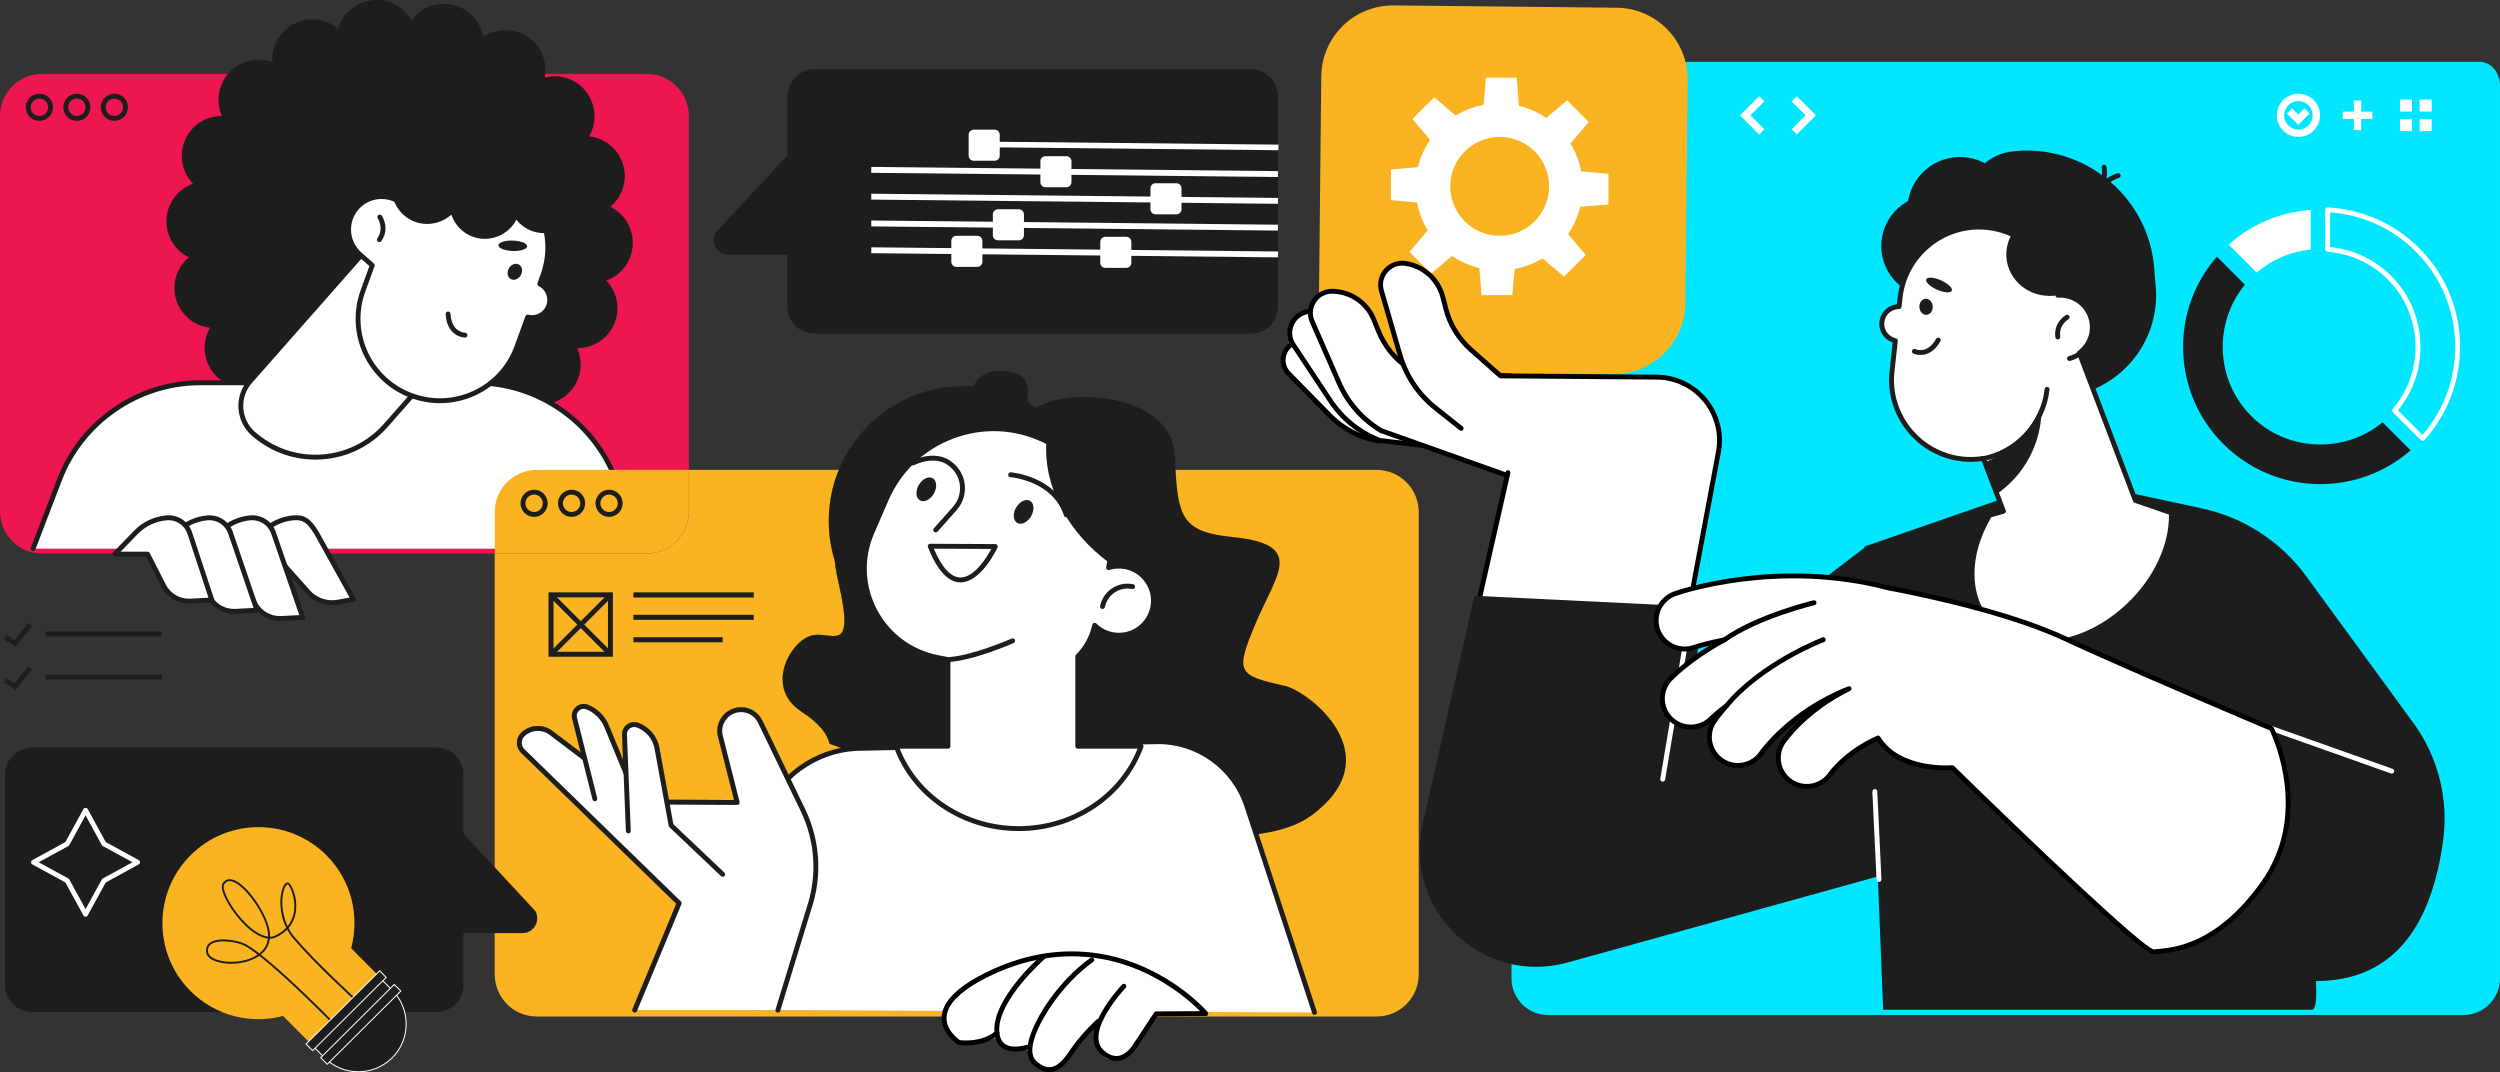 <svg width="1231" height="528" viewBox="0 0 1231 528" fill="none" xmlns="http://www.w3.org/2000/svg">
<rect x="0" y="0" width="1231" height="528" fill="#333333" stroke="none"/>
<g clip-path="url(#clip0_2645_5844)">
<path d="M339.186 57.125V251.801C339.186 263.277 329.891 272.571 318.414 272.571H20.773C19.519 272.571 18.301 272.462 17.108 272.245C16.445 272.125 15.806 271.98 15.167 271.799C6.414 269.352 0 261.336 0 251.801V57.125C0 45.661 9.307 36.368 20.773 36.368H318.414C329.891 36.368 339.186 45.661 339.186 57.125Z" fill="#ED1651"/>
<path d="M19.398 59.512C15.709 59.512 12.707 56.51 12.707 52.822C12.707 49.133 15.709 46.132 19.398 46.132C23.087 46.132 26.089 49.133 26.089 52.822C26.089 56.51 23.087 59.512 19.398 59.512ZM19.398 48.542C17.035 48.542 15.118 50.459 15.118 52.822C15.118 55.184 17.035 57.101 19.398 57.101C21.761 57.101 23.678 55.184 23.678 52.822C23.678 50.459 21.761 48.542 19.398 48.542Z" fill="#1D1D1D"/>
<path d="M37.856 59.512C34.167 59.512 31.165 56.51 31.165 52.822C31.165 49.133 34.167 46.132 37.856 46.132C41.545 46.132 44.547 49.133 44.547 52.822C44.547 56.51 41.545 59.512 37.856 59.512ZM37.856 48.542C35.493 48.542 33.576 50.459 33.576 52.822C33.576 55.184 35.493 57.101 37.856 57.101C40.219 57.101 42.136 55.184 42.136 52.822C42.136 50.459 40.219 48.542 37.856 48.542Z" fill="#1D1D1D"/>
<path d="M56.314 59.512C52.625 59.512 49.623 56.51 49.623 52.822C49.623 49.133 52.625 46.132 56.314 46.132C60.003 46.132 63.005 49.133 63.005 52.822C63.005 56.51 60.003 59.512 56.314 59.512ZM56.314 48.542C53.951 48.542 52.034 50.459 52.034 52.822C52.034 55.184 53.951 57.101 56.314 57.101C58.677 57.101 60.594 55.184 60.594 52.822C60.594 50.459 58.677 48.542 56.314 48.542Z" fill="#1D1D1D"/>
<path d="M300.124 163.564C303.283 159.321 304.597 154.113 303.826 148.882C303.223 144.759 301.342 141.059 298.521 138.105C299.425 137.78 300.329 137.455 301.185 136.984C305.839 134.477 309.239 130.306 310.746 125.244C313.507 116.022 309.275 106.21 300.679 101.895C300.643 101.87 300.595 101.858 300.546 101.846C305.164 97.965 307.997 92.07 307.623 85.609C307.213 78.57 303.042 72.241 296.737 69.071C294.639 68.022 292.36 67.383 290.033 67.13C290.516 66.298 290.998 65.467 291.348 64.562C293.301 59.656 293.216 54.28 291.131 49.422C289.286 45.155 285.995 41.66 281.847 39.586C277.592 37.453 272.805 37.019 268.272 38.128C269.333 32.161 267.73 25.796 263.257 21.059C261.665 19.371 259.809 17.985 257.747 16.948C251.345 13.73 243.738 14.308 237.903 18.19C236.842 12.247 233.165 6.847 227.366 3.93C218.625 -0.458 208.197 2.29 202.591 9.921C200.698 6.63 197.889 3.857 194.356 2.085C192.295 1.049 190.076 0.386 187.774 0.121C182.517 -0.494 177.345 0.976 173.198 4.255C169.943 6.823 167.676 10.282 166.531 14.188C165.361 13.211 164.095 12.344 162.697 11.644C158.55 9.559 153.775 9.005 149.266 10.077C144.118 11.295 139.766 14.441 136.993 18.949C134.823 22.481 133.871 26.495 134.124 30.545C128.301 28.436 121.73 29.147 116.498 32.595C112.085 35.5 109.059 39.948 107.998 45.131C107.155 49.205 107.649 53.316 109.288 57.053C103.2 57.053 97.256 59.801 93.411 64.972C90.252 69.216 88.938 74.423 89.709 79.654C90.312 83.777 92.193 87.478 95.014 90.431C89.336 92.504 84.646 97.073 82.777 103.293C80.016 112.514 84.248 122.326 92.832 126.642C92.868 126.666 92.916 126.678 92.965 126.69C88.347 130.572 85.514 136.466 85.9 142.927C86.309 149.967 90.481 156.295 96.786 159.466C98.884 160.514 101.163 161.153 103.477 161.406C102.995 162.238 102.513 163.07 102.163 163.974C100.21 168.88 100.295 174.256 102.38 179.114C104.225 183.381 107.516 186.877 111.663 188.95C115.907 191.084 120.706 191.518 125.239 190.409C124.178 196.376 125.781 202.74 130.254 207.478C131.845 209.165 133.702 210.551 135.764 211.576C142.165 214.795 149.773 214.216 155.608 210.335C156.669 216.277 160.346 221.678 166.145 224.595C174.874 228.982 185.314 226.234 190.92 218.604C192.813 221.895 195.622 224.667 199.155 226.439C201.216 227.476 203.434 228.139 205.737 228.404C210.982 229.019 216.154 227.548 220.301 224.269C223.556 221.702 225.823 218.242 226.968 214.337C228.137 215.313 229.403 216.181 230.802 216.88C234.949 218.965 239.723 219.52 244.244 218.447C253.745 216.193 259.953 207.405 259.375 197.967C265.21 200.076 271.781 199.377 277.013 195.918C281.425 193.013 284.451 188.565 285.512 183.393C286.356 179.319 285.862 175.196 284.222 171.472C290.311 171.472 296.254 168.723 300.112 163.552L300.124 163.564Z" fill="#1D1D1D"/>
<path d="M629.292 47.421V150.955C629.292 158.332 623.312 164.299 615.946 164.299H401.046C393.668 164.299 387.7 158.32 387.7 150.955V125.4H358.633C353.063 125.4 349.567 119.361 352.364 114.539L387.712 76.496V47.421C387.712 40.044 393.692 34.077 401.058 34.077H615.958C623.337 34.077 629.304 40.056 629.304 47.421H629.292Z" fill="#1D1D1D"/>
<path d="M315.05 270.172L303.934 238.228C293.578 208.454 265.499 188.504 233.973 188.504H98.534C67.852 188.504 40.352 207.417 29.369 236.058L16.288 270.172H315.05Z" fill="white"/>
<path d="M315.05 271.365C314.556 271.365 314.085 271.052 313.917 270.558L302.801 238.614C292.613 209.358 264.957 189.698 233.985 189.698H98.546C68.575 189.698 41.232 208.49 30.502 236.468L17.421 270.582C17.18 271.196 16.481 271.51 15.866 271.281C15.239 271.04 14.937 270.341 15.166 269.726L28.247 235.612C39.327 206.706 67.574 187.287 98.534 187.287H233.973C265.982 187.287 294.555 207.598 305.067 237.818L316.183 269.762C316.4 270.389 316.075 271.076 315.436 271.293C315.303 271.341 315.17 271.365 315.038 271.365H315.05Z" fill="#1D1D1D"/>
<path d="M249.772 145.14C271.807 124.645 271.977 89.011 250.149 65.551C228.322 42.09 192.764 39.686 170.728 60.181C148.692 80.677 148.523 116.31 170.35 139.771C192.178 163.232 227.736 165.636 249.772 145.14Z" fill="#1D1D1D"/>
<path d="M124.769 213.565C143.914 230.429 173.114 228.585 189.992 209.442L258.049 132.199L209.668 89.575L123.141 187.781C116.474 195.351 117.197 206.899 124.769 213.565Z" fill="white"/>
<path d="M155.246 226.306C143.709 226.306 132.701 222.16 123.973 214.469C115.919 207.369 115.136 195.038 122.237 186.985L208.763 88.779C208.98 88.538 209.27 88.394 209.595 88.37C209.909 88.358 210.234 88.454 210.463 88.671L258.844 131.295C259.339 131.741 259.387 132.5 258.953 132.994L190.896 210.238C182.529 219.737 170.955 225.414 158.309 226.21C157.284 226.27 156.271 226.306 155.246 226.306ZM125.564 212.661C134.582 220.605 146.156 224.571 158.152 223.811C170.148 223.052 181.131 217.663 189.076 208.647L256.337 132.307L209.764 91.287L124.033 188.589C117.812 195.652 118.499 206.453 125.552 212.673L125.564 212.661Z" fill="#1D1D1D"/>
<path d="M196.141 99.026C206.292 84.223 225.509 77.533 243.172 83.946C264.101 91.552 274.903 114.684 267.296 135.61L265.777 139.793C269.779 141.758 271.745 146.447 270.153 150.714C268.586 154.945 264.101 157.199 259.833 156.151L254.528 170.748C246.921 191.675 223.785 202.475 202.856 194.869C181.927 187.263 171.124 164.131 178.732 143.204L183.301 130.644L177.116 125.159C170.401 119.204 169.786 108.934 175.73 102.22C180.974 96.301 189.582 95.12 196.141 99.014V99.026Z" fill="white"/>
<path d="M216.66 198.533C211.874 198.533 207.088 197.702 202.458 196.014C180.938 188.191 169.786 164.323 177.61 142.807L181.89 131.018L176.32 126.075C169.123 119.687 168.448 108.645 174.838 101.436C180.118 95.47 188.774 93.879 195.791 97.447C206.629 82.487 226.124 76.472 243.593 82.813C254.022 86.598 262.353 94.216 267.043 104.269C271.732 114.322 272.239 125.593 268.453 136.02L267.284 139.251C271.238 141.746 272.974 146.676 271.31 151.136C269.683 155.524 265.222 158.14 260.641 157.525L255.686 171.158C251.9 181.585 244.281 189.915 234.226 194.604C228.632 197.22 222.664 198.521 216.672 198.521L216.66 198.533ZM187.894 97.977C183.699 97.977 179.564 99.725 176.622 103.04C171.124 109.248 171.691 118.77 177.9 124.267L184.085 129.752C184.458 130.077 184.591 130.596 184.422 131.066L179.853 143.626C172.487 163.902 182.987 186.383 203.266 193.748C213.092 197.316 223.713 196.846 233.177 192.422C242.641 187.998 249.826 180.163 253.395 170.339L258.7 155.741C258.905 155.162 259.52 154.837 260.122 154.981C263.872 155.898 267.694 153.884 269.032 150.292C270.382 146.652 268.755 142.602 265.246 140.878C264.692 140.601 264.438 139.962 264.643 139.383L266.162 135.2C269.731 125.376 269.261 114.756 264.836 105.294C260.412 95.831 252.575 88.647 242.75 85.079C225.967 78.979 207.208 84.995 197.129 99.701C196.768 100.219 196.068 100.376 195.526 100.062C193.151 98.652 190.51 97.977 187.894 97.977Z" fill="#1D1D1D"/>
<path d="M186.821 119.204C186.592 119.204 186.351 119.132 186.146 118.987C185.592 118.614 185.459 117.854 185.833 117.312C189.184 112.418 186.158 107.753 186.026 107.548C185.652 106.993 185.809 106.246 186.351 105.872C186.906 105.499 187.653 105.643 188.015 106.198C188.184 106.451 192.114 112.406 187.81 118.674C187.581 119.012 187.195 119.192 186.809 119.192L186.821 119.204Z" fill="#1D1D1D"/>
<path d="M228.945 166.24C228.861 166.24 220.072 166.095 219.421 154.656C219.385 153.993 219.891 153.426 220.554 153.378C221.217 153.342 221.784 153.848 221.832 154.511C222.351 163.612 228.692 163.817 228.957 163.817C229.62 163.817 230.151 164.372 230.151 165.035C230.151 165.698 229.608 166.228 228.945 166.228V166.24Z" fill="#1D1D1D"/>
<path d="M256.457 135.466C255.36 137.443 253.154 138.31 251.514 137.406C249.875 136.502 249.441 134.164 250.538 132.187C251.635 130.21 253.841 129.342 255.481 130.246C257.12 131.15 257.555 133.489 256.457 135.466Z" fill="#1D1D1D"/>
<path d="M259.58 121.278C259.532 122.688 256.313 123.725 252.395 123.58C248.476 123.435 245.342 122.182 245.402 120.759C245.45 119.349 248.669 118.312 252.587 118.457C256.506 118.602 259.64 119.855 259.58 121.278Z" fill="#1D1D1D"/>
<path d="M230.886 42.612C203.049 33.595 173.704 42.563 155.403 63.08C157.525 65.804 160.443 67.889 163.83 68.986C165.807 69.625 167.893 69.878 169.955 69.794C169.641 70.59 169.34 71.373 169.147 72.217C168.098 76.785 168.882 81.487 171.377 85.453C173.56 88.948 176.923 91.564 180.829 92.83C184.844 94.132 189.1 93.866 192.922 92.287C192.789 97.651 195.056 103.016 199.613 106.572C201.24 107.837 203.049 108.802 204.99 109.428C211.03 111.381 217.625 109.862 222.218 105.68C223.942 110.742 227.896 114.985 233.358 116.757C241.604 119.433 250.369 115.624 254.263 108.187C256.361 110.815 259.194 112.864 262.522 113.949C264.475 114.576 266.5 114.865 268.562 114.793C273.059 114.636 277.23 112.779 280.377 109.597C279.931 79.823 260.797 52.303 230.886 42.612Z" fill="#1D1D1D"/>
<path d="M135.077 272.836H118.994L129.374 262.144C133.377 258.009 138.742 255.466 144.48 254.983C149.58 254.549 152.208 256.37 155.922 262.529L174.03 295.112L166.386 296.51C160.937 297.511 155.355 295.594 151.678 291.46L135.089 272.824L135.077 272.836Z" fill="white"/>
<path d="M163.553 297.981C158.731 297.981 154.029 295.92 150.774 292.267L134.546 274.041H118.994C118.512 274.041 118.078 273.752 117.885 273.306C117.692 272.86 117.788 272.342 118.126 271.992L128.506 261.3C132.714 256.96 138.356 254.296 144.372 253.778C149.894 253.308 152.956 255.285 156.946 261.915L175.079 294.533C175.272 294.871 175.284 295.281 175.115 295.63C174.946 295.98 174.621 296.233 174.247 296.305L166.603 297.704C165.591 297.884 164.578 297.981 163.565 297.981H163.553ZM121.839 271.63H135.077C135.426 271.63 135.752 271.775 135.981 272.028L152.57 290.664C155.958 294.461 161.166 296.257 166.157 295.329L172.149 294.232L154.849 263.12C151.34 257.286 149.122 255.791 144.565 256.189C139.115 256.659 134.028 259.07 130.218 262.987L121.827 271.63H121.839Z" fill="#1D1D1D"/>
<path d="M113.918 272.836H97.835L108.216 262.144C112.218 258.009 117.583 255.466 123.322 254.983C128.422 254.549 133.16 257.672 134.763 262.529L149.074 303.996L138.476 304.538C132.991 304.816 127.855 301.85 125.359 296.968L113.93 272.836H113.918Z" fill="white"/>
<path d="M137.741 305.768C132.087 305.768 126.854 302.598 124.262 297.523L113.146 274.041H97.823C97.341 274.041 96.907 273.752 96.714 273.306C96.521 272.86 96.618 272.342 96.955 271.992L107.335 261.3C111.543 256.96 117.185 254.296 123.201 253.778C128.892 253.296 134.1 256.731 135.884 262.156L150.195 303.598C150.315 303.96 150.267 304.346 150.05 304.671C149.833 304.984 149.496 305.177 149.11 305.201L138.513 305.744C138.259 305.756 137.994 305.768 137.741 305.768ZM100.68 271.63H113.918C114.388 271.63 114.81 271.896 115.003 272.317L126.432 296.45C128.699 300.874 133.389 303.61 138.392 303.333L147.386 302.875L133.594 262.927C132.159 258.564 127.963 255.791 123.394 256.189C117.945 256.659 112.857 259.07 109.047 262.987L100.656 271.63H100.68Z" fill="#1D1D1D"/>
<path d="M92.748 272.836H76.665L87.045 262.144C91.048 258.009 96.413 255.466 102.151 254.983C107.251 254.549 111.989 257.672 113.593 262.529L126.529 300.464L115.932 301.007C110.446 301.284 105.31 298.318 102.814 293.436L92.76 272.824L92.748 272.836Z" fill="white"/>
<path d="M115.208 302.248C109.554 302.248 104.321 299.078 101.729 294.003L92 274.053H76.665C76.183 274.053 75.749 273.764 75.556 273.318C75.363 272.872 75.459 272.354 75.797 272.004L86.177 261.312C90.385 256.972 96.027 254.308 102.043 253.79C107.733 253.308 112.942 256.743 114.726 262.168L127.662 300.09C127.783 300.452 127.734 300.838 127.517 301.151C127.3 301.465 126.963 301.657 126.577 301.682L115.98 302.224C115.727 302.236 115.461 302.248 115.208 302.248ZM79.51 271.63H92.748C93.206 271.63 93.628 271.896 93.833 272.305L103.887 292.918C106.154 297.354 110.868 300.09 115.859 299.813L124.853 299.355L112.435 262.927C111.001 258.564 106.805 255.791 102.236 256.189C96.786 256.659 91.699 259.07 87.889 262.987L79.498 271.63H79.51Z" fill="#1D1D1D"/>
<path d="M72.638 272.836H56.555L66.936 262.144C70.938 258.009 76.303 255.466 82.042 254.983C87.141 254.549 91.879 257.672 93.483 262.529L104.321 295.45L93.724 295.992C88.239 296.269 83.103 293.304 80.607 288.422L72.65 272.836H72.638Z" fill="white"/>
<path d="M93.001 297.221C87.347 297.221 82.114 294.051 79.522 288.976L71.891 274.041H56.543C56.061 274.041 55.627 273.752 55.434 273.306C55.241 272.86 55.338 272.342 55.675 271.992L66.055 261.3C70.263 256.96 75.905 254.296 81.921 253.778C87.612 253.284 92.82 256.731 94.604 262.156L105.443 295.076C105.563 295.437 105.503 295.823 105.298 296.137C105.081 296.45 104.743 296.643 104.37 296.655L93.772 297.197C93.519 297.209 93.254 297.221 93.001 297.221ZM59.401 271.63H72.638C73.096 271.63 73.506 271.883 73.711 272.281L81.668 287.867C83.947 292.327 88.661 295.052 93.652 294.787L102.67 294.328L92.326 262.915C90.891 258.564 86.707 255.791 82.138 256.189C76.689 256.659 71.601 259.07 67.791 262.987L59.401 271.63Z" fill="#1D1D1D"/>
<path d="M384.276 497.443L384.204 497.684C384.035 498.202 383.565 498.539 383.046 498.539C382.926 498.539 382.805 498.527 382.697 498.491C382.214 498.347 381.889 497.913 381.841 497.43L360.26 497.334H313.856L313.663 497.804C313.41 498.419 312.699 498.708 312.084 498.455C311.469 498.19 311.18 497.491 311.433 496.876L333.001 445.019L256.59 370.68C255.228 369.354 254.492 367.594 254.504 365.702C254.516 363.809 255.276 362.061 256.638 360.759C260.882 356.733 267.332 356.372 271.986 359.892L285.898 370.403L281.751 353.913C281.208 351.767 281.908 349.537 283.559 348.09C285.223 346.632 287.526 346.234 289.575 347.054C294.362 348.958 298.159 352.804 299.98 357.613L306.791 374.079L306.309 361.796C306.225 359.783 307.153 357.878 308.769 356.709C310.396 355.528 312.494 355.239 314.375 355.938C319.704 357.903 323.646 362.592 324.671 368.173L329.36 393.776L361.466 393.933L353.569 362.809C352.713 359.433 353.4 355.865 355.45 353.057C357.511 350.236 360.682 348.488 364.166 348.271C368.941 347.958 373.353 350.549 375.427 354.853L388.279 381.445C395.464 374.791 404.422 370.21 414.043 368.269C410.39 366.931 408.376 366.172 408.376 366.172C407.737 361.856 403.349 356.022 394.765 350.489C376.765 338.929 388.339 317.087 398.611 313.242C408.895 309.384 421.746 324.802 412.753 286.252C411.884 282.551 411.342 279.237 411.077 276.235C409.136 270.003 408.087 263.361 408.087 256.478C408.087 247.594 409.835 239.108 413.018 231.369H339.186V251.801C339.186 263.277 329.891 272.571 318.414 272.571H243.605V427.118L263.534 448.575C266.319 453.396 262.835 459.435 257.265 459.435H243.605V479.783C243.605 491.247 252.901 500.54 264.366 500.54H463.69C463.75 499.612 463.907 498.684 464.184 497.768L384.276 497.443ZM311.951 291.737H371.123V294.148H311.951V291.737ZM311.951 302.766H371.123V305.177H311.951V302.766ZM311.951 313.796H355.775V316.207H311.951V313.796ZM270.141 291.725H301.776V323.355H270.141V291.725Z" fill="#FAB321"/>
<path d="M263.534 448.575C266.319 453.396 262.835 459.435 257.265 459.435H243.605V427.118L263.534 448.575Z" fill="#FAB321"/>
<path d="M301.776 291.725H270.141V323.355H301.776V291.725Z" fill="#FAB321"/>
<path d="M243.605 272.571V252.127C243.605 240.663 252.901 231.369 264.366 231.369H339.186V251.801C339.186 263.277 329.891 272.571 318.414 272.571H243.605Z" fill="#FAB321"/>
<path d="M355.775 313.796H311.951V316.207H355.775V313.796Z" fill="#FAB321"/>
<path d="M371.123 291.737H311.951V294.148H371.123V291.737Z" fill="#FAB321"/>
<path d="M371.123 302.766H311.951V305.177H371.123V302.766Z" fill="#FAB321"/>
<path d="M698.579 252.127V479.783C698.579 491.247 689.283 500.54 677.818 500.54H463.69C463.75 499.612 463.907 498.684 464.184 497.768L384.276 497.443L384.204 497.684C384.035 498.202 383.565 498.539 383.046 498.539C382.926 498.539 382.805 498.527 382.697 498.491C382.215 498.347 381.889 497.913 381.841 497.43L360.26 497.334H313.856L313.664 497.804C313.41 498.419 312.699 498.708 312.084 498.455C311.469 498.19 311.18 497.491 311.433 496.876L333.002 445.019L256.59 370.68C255.228 369.354 254.492 367.594 254.504 365.702C254.516 363.809 255.276 362.061 256.638 360.759C260.882 356.733 267.332 356.372 271.986 359.892L285.898 370.403L281.751 353.913C281.209 351.767 281.908 349.537 283.559 348.09C285.223 346.632 287.526 346.234 289.575 347.054C294.362 348.958 298.159 352.804 299.98 357.613L306.792 374.079L306.309 361.796C306.225 359.783 307.153 357.878 308.769 356.709C310.396 355.528 312.494 355.239 314.375 355.938C319.704 357.903 323.646 362.592 324.671 368.173L329.361 393.776L361.466 393.933L353.569 362.809C352.713 359.433 353.4 355.865 355.45 353.057C357.512 350.236 360.682 348.488 364.167 348.271C368.941 347.958 373.353 350.549 375.427 354.853L388.279 381.445C395.464 374.791 404.422 370.21 414.043 368.269C410.39 366.931 408.376 366.172 408.376 366.172C407.737 361.856 403.349 356.022 394.765 350.489C376.765 338.929 388.339 317.087 398.611 313.242C408.895 309.384 421.746 324.802 412.753 286.252C411.885 282.551 411.342 279.237 411.077 276.235C409.136 270.003 408.087 263.361 408.087 256.478C408.087 247.594 409.835 239.108 413.018 231.369H677.818C689.283 231.369 698.579 240.663 698.579 252.127Z" fill="#FAB321"/>
<path d="M262.992 254.513C259.303 254.513 256.301 251.512 256.301 247.823C256.301 244.135 259.303 241.133 262.992 241.133C266.681 241.133 269.683 244.135 269.683 247.823C269.683 251.512 266.681 254.513 262.992 254.513ZM262.992 243.544C260.629 243.544 258.712 245.461 258.712 247.823C258.712 250.186 260.629 252.102 262.992 252.102C265.355 252.102 267.272 250.186 267.272 247.823C267.272 245.461 265.355 243.544 262.992 243.544Z" fill="#1D1D1D"/>
<path d="M281.449 254.513C277.76 254.513 274.758 251.512 274.758 247.823C274.758 244.135 277.76 241.133 281.449 241.133C285.139 241.133 288.141 244.135 288.141 247.823C288.141 251.512 285.139 254.513 281.449 254.513ZM281.449 243.544C279.086 243.544 277.17 245.461 277.17 247.823C277.17 250.186 279.086 252.102 281.449 252.102C283.812 252.102 285.729 250.186 285.729 247.823C285.729 245.461 283.812 243.544 281.449 243.544Z" fill="#1D1D1D"/>
<path d="M299.907 254.513C296.218 254.513 293.216 251.512 293.216 247.823C293.216 244.135 296.218 241.133 299.907 241.133C303.597 241.133 306.599 244.135 306.599 247.823C306.599 251.512 303.597 254.513 299.907 254.513ZM299.907 243.544C297.544 243.544 295.628 245.461 295.628 247.823C295.628 250.186 297.544 252.102 299.907 252.102C302.27 252.102 304.187 250.186 304.187 247.823C304.187 245.461 302.27 243.544 299.907 243.544Z" fill="#1D1D1D"/>
<path d="M257.265 459.435H228.186V484.99C228.186 492.356 222.218 498.335 214.84 498.335H15.83C8.451 498.335 2.471 492.356 2.471 484.99V381.457C2.471 374.079 8.451 368.1 15.83 368.1H214.84C222.218 368.1 228.186 374.079 228.186 381.457V410.519L243.605 427.118L263.534 448.575C266.319 453.396 262.835 459.435 257.265 459.435Z" fill="#1D1D1D"/>
<path d="M645.592 401.647C639.106 406.373 630.245 409.254 619.732 410.688C619.334 410.748 618.924 410.797 618.514 410.845C618.116 410.905 617.706 410.953 617.296 410.989C593.558 413.666 562.067 409.447 530.77 402.672C530.119 402.539 529.48 402.395 528.829 402.25C528.154 402.105 527.478 401.949 526.803 401.792C498.652 395.512 470.911 387.303 449.367 380.36C448.74 380.155 448.113 379.95 447.498 379.745C446.883 379.552 446.293 379.359 445.69 379.166C434.526 375.514 425.243 372.283 418.732 369.969C417.864 369.643 417.045 369.354 416.273 369.077C415.465 368.788 414.73 368.522 414.043 368.269C410.39 366.931 408.376 366.172 408.376 366.172C407.737 361.856 403.349 356.022 394.765 350.489C376.765 338.929 388.339 317.087 398.611 313.242C408.895 309.384 421.746 324.802 412.753 286.252C411.885 282.551 411.342 279.237 411.077 276.235C408.702 250.005 427.087 248.197 434.381 231.369C434.96 230.067 435.454 228.669 435.876 227.162C442.302 204.03 474.432 201.463 477 195.038C477.602 193.543 478.266 191.904 479.134 190.324C481.991 185.117 487.018 180.524 498.845 183.478C508.285 185.828 505.681 193.977 506.079 198.172C506.26 200.088 507.08 201.173 509.997 200.486C511.094 200.221 512.493 199.715 514.265 198.895C530.963 191.18 577.222 195.038 578.512 224.583C578.62 226.993 578.717 229.248 578.837 231.369C580.176 255.357 583.166 262.047 606.783 264.41C643.145 268.05 628.629 282.407 618.345 306.817C608.061 331.227 609.351 332.504 632.475 337.651C644.772 340.376 685.606 372.452 645.592 401.647Z" fill="#1D1D1D"/>
<path d="M647.268 498.539H646.002L594.667 498.322H591.11L568.674 498.214L545.418 498.118H542.609L540.282 498.093L515.844 497.985H512.987L508.972 497.961L494.167 497.901H492.877L491.563 497.889L466.716 497.78H464.184L384.276 497.443H381.841L360.26 497.334H359.031L380.514 392.643C382.407 389.641 384.589 386.869 387.001 384.362C387.29 384.048 387.603 383.735 387.905 383.446C388.206 383.132 388.508 382.843 388.809 382.553C396.38 375.429 405.953 370.704 416.273 369.077C419.19 368.619 422.168 368.402 425.182 368.45L440.24 368.113L441.518 368.088L467.969 367.486L529.492 366.099L530.697 366.075L531.903 366.051L569.337 365.207C589.64 364.749 607.808 377.708 613.993 397.043L618.514 410.845L647.268 498.539Z" fill="white"/>
<path d="M647.642 499.685C647.521 499.733 647.388 499.745 647.268 499.745C646.761 499.745 646.291 499.419 646.122 498.913L646.002 498.539L617.296 410.989L612.848 397.428C606.868 378.72 588.989 365.907 569.361 366.413L562.706 366.558L530.697 367.281L529.492 367.305L443.279 369.246L441.977 369.282L440.711 369.306L425.206 369.655C423.036 369.619 420.866 369.728 418.732 369.969C407.713 371.223 397.345 376.117 389.376 383.723C389.062 384.012 388.749 384.313 388.46 384.615C388.158 384.916 387.857 385.217 387.567 385.531C385.373 387.845 383.384 390.377 381.648 393.101L360.26 497.334H357.825C357.825 497.25 357.825 497.177 357.849 497.093L379.333 392.402C379.357 392.257 379.417 392.125 379.49 391.992C381.503 388.798 383.842 385.856 386.446 383.216C386.735 382.915 387.037 382.614 387.35 382.312C387.652 382.023 387.965 381.722 388.279 381.445C395.464 374.791 404.422 370.21 414.043 368.269C417.418 367.594 420.878 367.245 424.375 367.245H425.194L440.192 366.907L466.764 366.304L467.969 366.28L529.492 364.894L530.697 364.87L531.903 364.846L569.313 364.002C569.663 364.002 570.012 363.99 570.35 363.99C590.628 363.99 608.941 377.31 615.138 396.681L619.732 410.688L648.413 498.166C648.618 498.793 648.268 499.48 647.642 499.685Z" fill="#1D1D1D"/>
<path d="M540.776 256.478C540.776 261.589 540.198 266.556 539.101 271.329C533.133 297.426 511.769 317.666 485.065 321.969C481.605 322.523 478.048 322.813 474.432 322.813C473.865 322.813 473.298 322.801 472.744 322.789C472.744 322.801 472.744 322.801 472.72 322.789C464.075 322.572 455.841 320.703 448.33 317.473L448.306 317.461C445.907 316.448 443.592 315.279 441.35 313.989C439.589 312.976 437.89 311.892 436.25 310.734C424.435 302.405 415.477 290.326 411.077 276.235C409.136 270.003 408.087 263.361 408.087 256.478C408.087 247.594 409.835 239.108 413.018 231.369C422.904 207.188 446.678 190.156 474.432 190.156C476.011 190.156 477.578 190.216 479.134 190.324C488.839 190.999 497.965 193.772 506.079 198.172C507.417 198.895 508.719 199.667 509.997 200.486C521.523 207.803 530.625 218.592 535.845 231.369C536.243 232.321 536.617 233.286 536.955 234.262C537.449 235.624 537.895 237.011 538.281 238.421C538.305 238.457 538.305 238.493 538.317 238.529C538.703 239.904 539.052 241.302 539.342 242.712C540.282 247.148 540.776 251.753 540.776 256.478Z" fill="#1D1D1D"/>
<path d="M554.364 279.092C551.446 278.489 548.553 278.682 545.9 279.502C550.771 253.826 537.762 227.873 513.867 216.627C484.426 202.752 449.343 215.988 436.395 245.846L429.306 262.192C417.961 288.35 433.694 318.28 461.676 323.777L466.776 324.777V367.449H441.29C449.873 391.04 473.624 408 501.594 408C529.564 408 553.315 391.04 561.899 367.449H530.71V323.223C534.519 319.377 537.389 314.519 538.775 308.914L539.028 307.902C541.295 310.132 544.188 311.759 547.528 312.446C556.739 314.339 565.745 308.396 567.637 299.186C569.53 289.977 563.587 280.972 554.376 279.08L554.364 279.092Z" fill="white"/>
<path d="M501.582 409.205C473.841 409.205 449.15 392.595 440.144 367.859C440.011 367.486 440.06 367.076 440.289 366.75C440.518 366.425 440.88 366.232 441.277 366.232H465.558V325.766L461.435 324.958C447.739 322.27 436.166 313.639 429.679 301.284C423.193 288.928 422.651 274.511 428.197 261.71L435.286 245.364C441.675 230.622 453.478 219.375 468.512 213.71C483.546 208.032 499.834 208.683 514.374 215.53C538.064 226.692 551.446 252.127 547.395 277.874C549.758 277.404 552.218 277.416 554.593 277.899C559.367 278.875 563.466 281.659 566.154 285.722C568.831 289.784 569.771 294.654 568.795 299.427C567.818 304.201 565.033 308.299 560.97 310.987C556.907 313.663 552.037 314.604 547.263 313.627C544.49 313.061 541.898 311.855 539.679 310.107C538.257 315.194 535.58 319.871 531.891 323.717V366.244H561.875C562.272 366.244 562.634 366.437 562.863 366.762C563.092 367.088 563.14 367.498 563.008 367.871C554.002 392.595 529.311 409.217 501.57 409.217L501.582 409.205ZM443.026 368.655C452.152 391.534 475.456 406.795 501.582 406.795C527.708 406.795 551.012 391.546 560.138 368.655H530.697C530.034 368.655 529.492 368.112 529.492 367.449V323.223C529.492 322.909 529.612 322.596 529.842 322.379C533.627 318.557 536.316 313.796 537.594 308.625L537.847 307.612C537.955 307.19 538.269 306.865 538.691 306.744C539.101 306.624 539.559 306.744 539.86 307.046C542.042 309.191 544.779 310.65 547.757 311.265C551.892 312.108 556.124 311.301 559.644 308.974C563.177 306.648 565.588 303.092 566.432 298.945C567.276 294.811 566.468 290.58 564.141 287.048C561.814 283.516 558.258 281.105 554.11 280.261C551.506 279.731 548.794 279.863 546.25 280.647C545.852 280.767 545.406 280.683 545.092 280.394C544.779 280.117 544.634 279.683 544.707 279.273C549.505 253.983 536.605 228.669 513.349 217.712C499.4 211.142 483.787 210.527 469.368 215.964C454.949 221.4 443.628 232.189 437.504 246.328L430.415 262.674C425.158 274.801 425.665 288.47 431.813 300.175C437.962 311.879 448.933 320.052 461.905 322.596L467.005 323.596C467.572 323.705 467.982 324.199 467.982 324.777V367.449C467.982 368.112 467.439 368.655 466.776 368.655H443.038H443.026Z" fill="#1D1D1D"/>
<path d="M542.862 299.849C542.778 299.849 542.705 299.849 542.621 299.825C541.97 299.693 541.548 299.054 541.681 298.403C543.212 290.965 550.506 286.144 557.956 287.675C558.607 287.807 559.029 288.446 558.897 289.097C558.764 289.748 558.125 290.17 557.474 290.037C551.338 288.771 545.31 292.749 544.056 298.885C543.935 299.452 543.441 299.849 542.874 299.849H542.862Z" fill="#1D1D1D"/>
<path d="M460.736 262.156C460.446 262.156 460.169 262.059 459.94 261.854C459.446 261.408 459.398 260.649 459.844 260.155L469.259 249.547C471.912 246.558 473.129 242.58 472.611 238.614C472.093 234.648 469.874 231.128 466.547 228.922C466.511 228.898 466.474 228.874 466.438 228.838C466.209 228.645 460.555 224.197 450.018 229.067C449.415 229.344 448.704 229.079 448.414 228.476C448.137 227.873 448.402 227.15 449.005 226.873C460.543 221.545 467.174 226.343 467.921 226.933C471.815 229.525 474.395 233.659 475.01 238.288C475.625 242.941 474.19 247.618 471.08 251.138L461.664 261.746C461.423 262.011 461.097 262.156 460.76 262.156H460.736Z" fill="#1D1D1D"/>
<path d="M507.019 255.225C504.909 257.937 501.859 258.708 500.207 256.948C498.556 255.188 498.93 251.572 501.039 248.86C503.149 246.148 506.199 245.376 507.851 247.136C509.503 248.896 509.129 252.512 507.019 255.225Z" fill="#1D1D1D"/>
<path d="M459.12 244.123C457.01 246.835 453.948 247.594 452.297 245.834C450.645 244.074 451.007 240.446 453.116 237.746C455.226 235.046 458.288 234.274 459.94 236.034C461.592 237.794 461.23 241.422 459.12 244.123Z" fill="#1D1D1D"/>
<path d="M458.023 268.954L490.08 269.111C490.08 269.111 472.84 306.226 458.023 268.954Z" fill="white"/>
<path d="M472.961 286.758C472.876 286.758 472.78 286.758 472.696 286.758C466.728 286.59 461.411 280.743 456.902 269.4C456.757 269.027 456.806 268.605 457.023 268.279C457.252 267.954 457.601 267.761 458.023 267.749L490.08 267.906C490.49 267.906 490.876 268.123 491.093 268.46C491.31 268.81 491.346 269.244 491.165 269.617C490.84 270.328 483.076 286.758 472.949 286.758H472.961ZM459.82 270.16C463.762 279.441 468.114 284.215 472.756 284.348C472.828 284.348 472.888 284.348 472.961 284.348C479.833 284.348 485.921 274.379 488.115 270.304L459.82 270.16Z" fill="#1D1D1D"/>
<path d="M546.238 277.163C549.843 252.765 537.521 228.561 515.217 217.326C513.807 240.096 525.899 262.228 546.238 277.163Z" fill="#1D1D1D"/>
<path d="M525.019 254.682C524.513 254.682 524.03 254.357 523.874 253.838C518.412 236.721 497.76 234.973 497.555 234.961C496.892 234.913 496.398 234.335 496.446 233.672C496.494 233.009 497.061 232.502 497.736 232.563C497.965 232.575 520.209 234.431 526.176 253.103C526.381 253.742 526.032 254.417 525.393 254.622C525.272 254.658 525.152 254.682 525.031 254.682H525.019Z" fill="#1D1D1D"/>
<path d="M466.764 325.983C466.125 325.983 465.583 325.477 465.558 324.826C465.534 324.163 466.053 323.596 466.716 323.572C478.29 323.09 497.941 314.531 498.134 314.435C498.749 314.17 499.46 314.435 499.725 315.05C499.991 315.664 499.725 316.376 499.111 316.641C498.291 317.003 478.856 325.477 466.824 325.971C466.812 325.971 466.788 325.971 466.776 325.971L466.764 325.983Z" fill="#1D1D1D"/>
<path d="M591.93 499.166C591.93 499.166 556.232 460.593 505.464 472.117C464.775 481.35 456.974 504.808 471.14 512.824C475.939 515.536 490.394 511.088 490.394 511.088C490.394 511.088 493.022 517.501 500.099 516.115C507.887 514.596 507.827 522.467 511.962 525.794C516.326 529.314 523.186 525.71 525.405 520.84C527.611 515.97 539.836 504 539.836 504C539.836 504 539.679 514.656 543.537 520.08C546.177 523.805 554.978 520.406 559.982 513.716C568.433 502.397 563.623 496.514 591.942 499.166H591.93Z" fill="white"/>
<path d="M514.048 470.935C514.048 470.935 489.14 492.404 490.888 508.665C492.142 520.334 505.645 515.656 505.645 515.656L514.048 470.935Z" fill="white"/>
<path d="M499.906 517.778C497.881 517.778 495.686 517.416 493.818 516.223C491.455 514.716 490.068 512.221 489.695 508.786C487.898 492.078 512.227 470.911 513.264 470.019C513.771 469.585 514.53 469.645 514.964 470.14C515.398 470.646 515.338 471.405 514.844 471.839C514.603 472.044 490.43 493.079 492.094 508.532C492.383 511.196 493.396 513.101 495.108 514.186C498.954 516.633 505.199 514.523 505.259 514.511C505.886 514.294 506.573 514.632 506.79 515.259C507.007 515.886 506.67 516.573 506.043 516.79C505.862 516.85 503.113 517.778 499.906 517.778Z" fill="black"/>
<path d="M537.606 472.647C520.486 484.713 499.773 515.006 509.647 523.528C519.666 532.183 525.537 520.804 529.287 515.681C534.423 508.653 540.788 502.903 540.788 502.903L537.606 472.647Z" fill="white"/>
<path d="M516.688 527.892C514.144 527.892 511.516 526.734 508.864 524.444C506.73 522.6 505.729 519.863 505.91 516.295C506.44 505.386 520.112 483.52 536.918 471.658C537.461 471.273 538.22 471.405 538.594 471.948C538.98 472.49 538.847 473.25 538.305 473.623C522.306 484.906 508.815 506.254 508.321 516.404C508.189 519.188 508.9 521.274 510.443 522.612C512.963 524.782 515.253 525.71 517.46 525.42C521.498 524.902 524.681 520.237 527.02 516.838C527.478 516.163 527.912 515.524 528.322 514.969C533.47 507.918 539.727 502.24 539.993 501.999C540.487 501.553 541.246 501.589 541.692 502.083C542.139 502.578 542.102 503.337 541.608 503.783C541.548 503.843 535.267 509.545 530.263 516.38C529.865 516.922 529.443 517.537 528.997 518.188C526.405 521.961 522.861 527.144 517.761 527.807C517.399 527.855 517.05 527.879 516.688 527.879V527.892Z" fill="black"/>
<path d="M594.824 499.576C594.631 499.998 594.209 500.275 593.739 500.275L569.952 500.432L569.88 500.54L559.825 515.789C559.728 515.958 556.558 521.334 551.241 522.262C550.723 522.347 550.216 522.395 549.698 522.395C548.311 522.395 546.937 522.069 545.563 521.43C544.996 521.165 544.429 520.852 543.863 520.478C543.32 520.117 542.778 519.719 542.235 519.261C539.896 517.284 538.642 514.692 538.474 511.558C538.377 509.822 538.642 508.014 539.137 506.17C539.317 505.459 539.559 504.735 539.824 504.024C539.86 503.904 539.896 503.783 539.956 503.675C540.173 503.084 540.415 502.493 540.68 501.903C540.704 501.842 540.74 501.77 540.776 501.698C540.945 501.312 541.126 500.926 541.319 500.54C541.717 499.721 542.151 498.901 542.609 498.105C546.623 491.03 552.157 485.183 552.519 484.798C552.977 484.315 553.749 484.303 554.219 484.761C554.701 485.22 554.725 485.979 554.267 486.461C554.183 486.545 549.264 491.753 545.418 498.118C544.924 498.913 544.465 499.721 544.031 500.54C542.09 504.193 540.704 508.05 540.885 511.437C541.017 513.909 541.958 515.873 543.79 517.416C546.177 519.441 548.54 520.261 550.819 519.888C555.015 519.164 557.739 514.56 557.775 514.511L566.998 500.54L568.3 498.564C568.397 498.407 568.529 498.286 568.674 498.214C568.855 498.093 569.072 498.033 569.301 498.021L590.676 497.889H590.93C587.048 494.007 577.306 485.183 563.152 478.71C559.825 477.191 556.112 475.733 552.049 474.515C551.88 474.455 551.711 474.395 551.53 474.347C547.383 473.117 542.874 472.129 538.04 471.526C537.835 471.502 537.63 471.478 537.413 471.466C530.48 470.634 522.897 470.634 514.759 471.9C514.458 471.948 514.144 471.996 513.843 472.044C513.421 472.117 512.999 472.189 512.565 472.261C511.83 472.394 511.094 472.538 510.347 472.695C502.727 474.274 494.662 476.974 486.234 481.157C475.384 486.545 468.729 492.235 466.716 497.78C466.378 498.708 466.173 499.624 466.101 500.54C466.089 500.637 466.077 500.721 466.077 500.818C465.751 507.026 471.478 511.341 472.647 512.149C474.239 512.354 483.136 513.209 489.622 508.111C489.791 508.002 489.948 507.869 490.104 507.737C490.321 507.556 490.575 507.472 490.816 507.46C491.177 507.435 491.551 507.58 491.804 507.881C491.937 508.038 492.033 508.219 492.07 508.412C492.082 508.448 492.082 508.496 492.082 508.532C492.082 508.569 492.094 508.617 492.094 508.653C492.094 508.99 491.937 509.34 491.66 509.581C491.479 509.738 491.298 509.882 491.105 510.027C490.768 510.292 490.418 510.558 490.056 510.787C489.695 511.04 489.333 511.281 488.959 511.486H488.947C481.352 515.982 472.43 514.572 472.008 514.499C471.839 514.475 471.695 514.415 471.562 514.331C471.213 514.114 463.243 508.954 463.677 500.697C463.677 500.649 463.677 500.589 463.69 500.54C463.75 499.612 463.907 498.684 464.184 497.768C465.86 491.982 471.635 486.353 481.412 480.964C481.412 480.964 481.42 480.96 481.436 480.952C482.618 480.301 483.859 479.65 485.161 479C485.403 478.879 485.656 478.758 485.897 478.638C519.099 462.437 546.816 468.548 564.249 476.553C583.262 485.292 594.185 497.756 594.643 498.286C594.655 498.298 594.667 498.31 594.667 498.322C594.944 498.672 595.005 499.154 594.824 499.576Z" fill="black"/>
<path d="M398.358 447.309L383.046 497.334H312.554L334.436 444.717L257.422 369.812C255.119 367.57 255.143 363.845 257.47 361.627C259.52 359.687 262.172 358.698 264.824 358.698C267.079 358.698 269.345 359.409 271.262 360.856L286.368 372.259L287.9 373.428L289.431 374.586L307.346 388.111L308.588 389.051L309.83 389.991L311.192 391.016L313.097 392.45L314.99 393.885L316.364 394.921L327.13 394.969H328.348L329.578 394.981L363.009 395.15L354.739 362.507C353.123 356.155 357.692 349.887 364.239 349.477C364.468 349.465 364.697 349.453 364.926 349.453C368.917 349.453 372.582 351.743 374.342 355.371L387.35 382.312L387.905 383.446L388.46 384.615L395.307 398.779C402.625 413.931 403.723 431.361 398.358 447.309Z" fill="white"/>
<path d="M399.491 447.695L384.276 497.442L384.204 497.684C384.035 498.202 383.565 498.539 383.046 498.539C382.926 498.539 382.805 498.527 382.697 498.491C382.215 498.347 381.889 497.913 381.841 497.43V497.334C381.841 497.213 381.853 497.105 381.889 496.984L397.2 446.959C402.505 431.18 401.444 414.268 394.222 399.297L387.567 385.531L387.001 384.362L386.446 383.216L373.257 355.902C371.605 352.49 368.097 350.429 364.311 350.67C361.55 350.851 359.031 352.237 357.403 354.467C355.763 356.709 355.221 359.53 355.908 362.218L364.179 394.849C364.275 395.21 364.191 395.596 363.962 395.898C363.733 396.187 363.383 396.356 363.009 396.356L329.807 396.187H327.347L316.364 396.127C316.099 396.127 315.846 396.03 315.641 395.873L315.412 395.705L314.001 394.632L312.096 393.197L309.89 391.534L308.648 390.594L307.406 389.653L289.901 376.43L288.37 375.273L286.827 374.115L270.539 361.808C266.826 359.012 261.678 359.301 258.302 362.507C257.41 363.351 256.916 364.496 256.916 365.714C256.903 366.943 257.386 368.088 258.266 368.944L335.268 443.861C335.63 444.199 335.738 444.729 335.545 445.187L313.856 497.334L313.664 497.804C313.41 498.419 312.699 498.708 312.084 498.455C311.469 498.19 311.18 497.491 311.433 496.876L333.002 445.019L256.59 370.68C255.228 369.354 254.492 367.594 254.504 365.702C254.516 363.809 255.276 362.061 256.638 360.759C260.882 356.733 267.332 356.372 271.986 359.891L285.898 370.403L287.43 371.56L288.961 372.717L307.286 386.543L308.528 387.484L309.769 388.424L310.288 388.81L312.181 390.256L314.073 391.679L316.774 393.716L326.901 393.764H328.131L329.361 393.776L361.466 393.933L353.569 362.809C352.713 359.433 353.4 355.865 355.45 353.057C357.512 350.236 360.682 348.488 364.167 348.271C368.941 347.958 373.353 350.549 375.427 354.853L388.279 381.444L388.809 382.553L389.376 383.723L396.393 398.248C403.891 413.786 405.001 431.349 399.491 447.695Z" fill="#1D1D1D"/>
<path d="M292.903 393.318L282.908 353.611C281.98 349.947 285.609 346.764 289.129 348.163C293.614 349.947 297.147 353.527 298.859 358.035L314.278 395.295L292.915 393.306L292.903 393.318Z" fill="white"/>
<path d="M315.412 395.705C315.303 396.018 315.062 396.283 314.736 396.428C314.58 396.488 314.435 396.512 314.278 396.512C313.808 396.512 313.35 396.235 313.157 395.765L312.916 395.174L312.096 393.197L311.192 391.016L310.288 388.81L309.733 387.484L308.407 384.265L307.069 381.035L297.749 358.505C296.146 354.286 292.843 350.947 288.683 349.284C287.466 348.802 286.139 349.031 285.151 349.899C284.162 350.766 283.764 352.044 284.09 353.322L288.961 372.717L289.431 374.586L289.901 376.43L294.072 393.029C294.108 393.161 294.121 393.294 294.096 393.426C294.06 393.921 293.711 394.367 293.204 394.487C292.553 394.644 291.902 394.258 291.733 393.607L286.827 374.115L286.368 372.259L285.898 370.403L281.751 353.913C281.208 351.767 281.908 349.537 283.559 348.09C285.223 346.632 287.526 346.234 289.575 347.054C294.362 348.958 298.159 352.804 299.98 357.613L306.791 374.079L308.13 377.31L309.456 380.516L314.073 391.679L314.99 393.884L315.387 394.849C315.508 395.138 315.508 395.439 315.412 395.705Z" fill="#1D1D1D"/>
<path d="M355.86 430.541L330.446 406.433L323.477 368.402C322.525 363.206 318.908 358.903 313.953 357.071C310.746 355.89 307.37 358.337 307.503 361.748L309.384 409.169L355.86 430.541Z" fill="white"/>
<path d="M356.74 431.373C356.499 431.614 356.185 431.747 355.86 431.747C355.558 431.747 355.269 431.638 355.028 431.409L352.472 428.986L329.626 407.301C329.433 407.132 329.312 406.903 329.264 406.65L327.347 396.175L327.13 394.969L326.901 393.764L322.296 368.607C321.428 363.857 318.064 359.867 313.543 358.192C312.398 357.77 311.18 357.939 310.191 358.662C309.203 359.373 308.66 360.482 308.708 361.7L309.456 380.516L309.589 383.988L309.733 387.484L309.769 388.424L309.83 389.991L309.89 391.534L310.023 394.909L310.589 409.121C310.601 409.314 310.553 409.507 310.481 409.676C310.288 410.073 309.902 410.363 309.432 410.375C308.781 410.423 308.214 409.88 308.178 409.218L307.611 394.68L307.406 389.653L307.346 388.111L307.286 386.543L307.069 381.035L306.924 377.551L306.791 374.079L306.309 361.796C306.225 359.783 307.153 357.878 308.769 356.709C310.396 355.528 312.494 355.239 314.375 355.938C319.704 357.903 323.646 362.592 324.671 368.173L329.361 393.776L329.578 394.981L329.807 396.187L331.567 405.83L356.692 429.661C357.174 430.12 357.198 430.891 356.74 431.373Z" fill="#1D1D1D"/>
<path d="M1212.96 499.793C1222.92 499.793 1230.99 491.729 1230.99 481.772V42.117C1230.99 35.681 1226.54 30.449 1221.04 30.449H754.218C748.72 30.449 744.271 35.669 744.271 42.117V481.772C744.271 491.729 752.337 499.793 762.295 499.793H1212.96Z" fill="#00E7FF"/>
<path d="M773.073 64.96C768.564 64.96 764.899 61.296 764.899 56.788C764.899 52.279 768.564 48.615 773.073 48.615C777.582 48.615 781.247 52.279 781.247 56.788C781.247 61.296 777.582 64.96 773.073 64.96ZM773.073 52.231C770.565 52.231 768.516 54.28 768.516 56.788C768.516 59.295 770.565 61.344 773.073 61.344C775.581 61.344 777.63 59.295 777.63 56.788C777.63 54.28 775.581 52.231 773.073 52.231Z" fill="white"/>
<path d="M791.772 64.96C787.263 64.96 783.598 61.296 783.598 56.788C783.598 52.279 787.263 48.615 791.772 48.615C796.281 48.615 799.946 52.279 799.946 56.788C799.946 61.296 796.281 64.96 791.772 64.96ZM791.772 52.231C789.264 52.231 787.215 54.28 787.215 56.788C787.215 59.295 789.264 61.344 791.772 61.344C794.28 61.344 796.329 59.295 796.329 56.788C796.329 54.28 794.28 52.231 791.772 52.231Z" fill="white"/>
<path d="M810.459 64.96C805.95 64.96 802.285 61.296 802.285 56.788C802.285 52.279 805.95 48.615 810.459 48.615C814.968 48.615 818.633 52.279 818.633 56.788C818.633 61.296 814.968 64.96 810.459 64.96ZM810.459 52.231C807.951 52.231 805.902 54.28 805.902 56.788C805.902 59.295 807.951 61.344 810.459 61.344C812.967 61.344 815.016 59.295 815.016 56.788C815.016 54.28 812.967 52.231 810.459 52.231Z" fill="white"/>
<path d="M1131.74 67.419C1125.87 67.419 1121.1 62.646 1121.1 56.788C1121.1 50.929 1125.87 46.156 1131.74 46.156C1137.61 46.156 1142.38 50.929 1142.38 56.788C1142.38 62.646 1137.6 67.419 1131.74 67.419ZM1131.74 49.772C1127.87 49.772 1124.71 52.918 1124.71 56.788C1124.71 60.657 1127.86 63.803 1131.74 63.803C1135.62 63.803 1138.76 60.657 1138.76 56.788C1138.76 52.918 1135.61 49.772 1131.74 49.772Z" fill="white"/>
<path d="M1131.68 61.513L1126.04 55.883L1128.6 53.328L1131.68 56.402L1134.76 53.328L1137.31 55.883L1131.68 61.513Z" fill="white"/>
<path d="M866.219 66.214L856.803 56.788L866.219 47.349L868.775 49.905L861.915 56.788L868.775 63.658L866.219 66.214Z" fill="white"/>
<path d="M884.737 66.214L882.181 63.658L889.053 56.788L882.181 49.905L884.737 47.349L894.165 56.788L884.737 66.214Z" fill="white"/>
<path d="M1162.65 49.483H1159.04V64.08H1162.65V49.483Z" fill="white"/>
<path d="M1168.15 54.979H1153.55V58.596H1168.15V54.979Z" fill="white"/>
<path d="M1187.67 49.025H1181.74V54.943H1187.67V49.025Z" fill="white"/>
<path d="M1187.67 58.62H1181.74V64.55H1187.67V58.62Z" fill="white"/>
<path d="M1197.35 49.025H1191.42V54.943H1197.35V49.025Z" fill="white"/>
<path d="M1197.35 58.62H1191.42V64.55H1197.35V58.62Z" fill="white"/>
<path d="M696.758 191.819L680.314 187.95C673.43 186.335 667.197 182.694 662.398 177.499L658.95 173.762C653.634 168 645.375 165.963 637.997 168.603C631.8 170.821 629.799 178.584 634.151 183.514L654.514 204.319C661.048 210.997 669.499 215.482 678.686 217.145L696.421 215.843C716.976 214.324 737.544 218.592 755.809 228.139L770.493 235.817L749.757 192.41L696.758 191.831V191.819Z" fill="white"/>
<path d="M770.493 237.011C770.3 237.011 770.107 236.962 769.939 236.878L755.254 229.199C737.17 219.749 716.856 215.542 696.505 217.037L678.77 218.339C678.674 218.339 678.565 218.339 678.469 218.326C668.981 216.615 660.397 212.058 653.645 205.163L633.283 184.358C630.932 181.694 630.076 178.114 630.944 174.738C631.812 171.363 634.295 168.639 637.587 167.47C645.435 164.661 654.176 166.807 659.842 172.942L663.29 176.679C667.932 181.718 673.924 185.213 680.591 186.781L696.903 190.614L749.769 191.192C750.227 191.192 750.649 191.47 750.842 191.879L771.578 235.287C771.807 235.757 771.699 236.311 771.325 236.673C771.096 236.89 770.795 237.011 770.493 237.011ZM704.558 214.324C722.57 214.324 740.329 218.664 756.363 227.054L767.841 233.057L748.997 193.591L696.746 193.013C696.662 193.013 696.565 193.013 696.481 192.976L680.036 189.107C672.899 187.431 666.485 183.695 661.506 178.294L658.058 174.558C653.055 169.133 645.339 167.241 638.395 169.724C635.827 170.64 633.958 172.689 633.271 175.329C632.583 177.969 633.234 180.657 635.043 182.706L655.357 203.464C661.723 209.961 669.801 214.264 678.734 215.916L696.312 214.626C699.061 214.421 701.81 214.324 704.546 214.324H704.558Z" fill="black"/>
<path d="M705.342 192.277L687.644 184.37C680.241 181.055 673.996 175.606 669.716 168.711L666.63 163.745C661.88 156.102 653.019 152.028 644.121 153.402C636.659 154.56 632.716 162.877 636.562 169.374L655.008 197.22C660.927 206.152 669.475 213.035 679.482 216.892L699.748 219.255C723.245 221.991 745.501 231.249 764.019 245.955L778.908 257.78L764.935 204.38L705.33 192.253L705.342 192.277Z" fill="white"/>
<path d="M778.921 258.998C778.655 258.998 778.39 258.913 778.173 258.732L763.284 246.895C744.922 232.309 722.908 223.16 699.615 220.448L679.349 218.085C679.253 218.085 679.144 218.049 679.06 218.013C668.764 214.035 660.108 207.08 654.019 197.883L635.573 170.037C633.536 166.59 633.343 162.431 635.031 158.863C636.719 155.295 640.058 152.812 643.952 152.209C653.344 150.762 662.651 155.042 667.667 163.106L670.753 168.072C674.925 174.787 680.929 180.042 688.15 183.261L705.728 191.12L765.201 203.21C765.647 203.307 766.008 203.644 766.129 204.09L780.102 257.491C780.235 257.997 780.03 258.527 779.596 258.805C779.391 258.937 779.162 258.998 778.933 258.998H778.921ZM679.783 215.723L699.893 218.073C723.631 220.846 746.068 230.164 764.779 245.027L776.835 254.61L763.971 205.428L705.101 193.459C705.017 193.447 704.932 193.41 704.848 193.374L687.15 185.467C679.494 182.043 673.116 176.474 668.692 169.35L665.605 164.384C661.108 157.139 652.753 153.294 644.314 154.596C641.155 155.078 638.563 157.019 637.201 159.9C635.839 162.781 635.983 166.011 637.599 168.759L656.009 196.557C661.796 205.296 670.006 211.914 679.771 215.723H679.783Z" fill="black"/>
<path d="M684.415 183.067L794.192 184.197C813.7 184.398 829.678 168.748 829.879 149.243L831.009 39.483C831.21 19.978 815.558 4.003 796.05 3.803L686.273 2.672C666.765 2.471 650.788 18.121 650.587 37.626L649.456 147.386C649.256 166.891 664.907 182.866 684.415 183.067Z" fill="#FAB321"/>
<path d="M709.73 192.217L693.66 181.38C686.932 176.848 681.724 170.399 678.686 162.877L676.504 157.453C673.14 149.099 665.111 143.566 656.117 143.397C648.57 143.253 643.253 150.774 645.918 157.838L659.3 188.432C663.592 198.256 670.837 206.501 680.024 212.022L743.439 234.551L770.951 269.388L766.37 214.385L709.73 192.205V192.217Z" fill="white"/>
<path d="M770.951 270.618C770.59 270.618 770.24 270.461 769.999 270.16L742.704 235.6L679.614 213.179C679.542 213.155 679.47 213.119 679.397 213.071C669.945 207.381 662.603 199.04 658.191 188.926L644.808 158.333C643.398 154.584 643.916 150.449 646.195 147.231C648.473 144.012 652.175 142.132 656.129 142.204C665.629 142.385 674.069 148.207 677.613 157.019L679.795 162.443C682.749 169.772 687.764 175.98 694.323 180.392L710.285 191.156L766.792 213.288C767.226 213.457 767.515 213.854 767.552 214.312L772.133 269.316C772.181 269.846 771.868 270.341 771.373 270.533C771.229 270.594 771.084 270.618 770.927 270.618H770.951ZM680.543 210.937L743.837 233.43C744.054 233.503 744.235 233.635 744.38 233.816L769.408 265.507L765.225 215.241L709.284 193.338C709.2 193.302 709.128 193.266 709.055 193.217L692.985 182.381C686.028 177.692 680.699 171.11 677.577 163.335L675.395 157.911C672.212 149.991 664.629 144.771 656.105 144.603C652.922 144.542 650.029 146.001 648.184 148.605C646.34 151.208 645.93 154.415 647.063 157.404L660.421 187.95C664.629 197.557 671.585 205.501 680.567 210.925L680.543 210.937Z" fill="black"/>
<path d="M792.001 100.653V85.549L778.571 84.404C777.63 79.45 775.834 74.821 773.302 70.674L782.296 60.102L771.638 49.398L761.343 58.077C757.316 55.329 752.783 53.292 747.912 52.098L746.779 38.26L731.66 38.224L730.515 51.652C725.572 52.581 720.931 54.389 716.783 56.92L706.198 47.928L695.492 58.584L704.173 68.89C701.424 72.904 699.374 77.448 698.193 82.318L684.883 83.451V98.555L697.747 99.701C698.675 104.643 700.483 109.284 703.015 113.43L694.021 124.014L704.679 134.718L714.987 126.039C719.014 128.788 723.547 130.837 728.429 132.018L729.539 145.338H744.657L745.802 132.476C750.745 131.536 755.375 129.74 759.522 127.208L770.107 136.201L780.813 125.545L772.121 115.239C774.87 111.212 776.919 106.68 778.101 101.81L791.977 100.689L792.001 100.653ZM738.448 116.106C725.006 116.106 714.107 105.209 714.107 91.769C714.107 78.329 725.006 67.431 738.448 67.431C751.891 67.431 762.789 78.329 762.789 91.769C762.789 105.209 751.891 116.106 738.448 116.106Z" fill="white"/>
<path d="M742.523 232.743L726.935 301.501L829.628 310.674L846.23 222.184C849.545 203.235 835.042 185.84 815.812 185.696L738.858 185.081L724.342 172.243C718.266 166.867 713.938 159.803 711.925 151.944L710.466 146.29C708.223 137.575 700.99 131.042 692.092 129.692C684.63 128.559 678.385 135.321 680.097 142.674L689.368 174.762C692.346 185.057 698.446 194.182 706.837 200.86L719.484 210.925L742.535 232.767L742.523 232.743Z" fill="white"/>
<path d="M829.628 311.867C829.628 311.867 829.556 311.867 829.52 311.867L726.826 302.694C726.476 302.658 726.163 302.489 725.958 302.2C725.753 301.923 725.681 301.561 725.753 301.224L741.341 232.466C741.486 231.815 742.137 231.405 742.788 231.562C743.439 231.707 743.849 232.358 743.692 233.009L728.405 300.428L828.64 309.372L845.036 221.967C846.555 213.3 844.18 204.44 838.538 197.665C832.896 190.891 824.601 186.973 815.788 186.901L738.834 186.286C738.545 186.286 738.267 186.178 738.05 185.985L723.535 173.147C717.253 167.59 712.829 160.37 710.743 152.245L709.284 146.592C707.162 138.322 700.327 132.163 691.899 130.885C688.741 130.403 685.691 131.476 683.52 133.826C681.35 136.165 680.531 139.299 681.254 142.409L690.513 174.437C693.431 184.55 699.338 193.362 707.572 199.92L720.219 209.985C720.738 210.395 720.822 211.154 720.412 211.685C720.002 212.203 719.243 212.287 718.712 211.877L706.065 201.812C697.433 194.941 691.248 185.708 688.198 175.112L678.927 143.024C678.011 139.118 679.084 135.092 681.76 132.199C684.437 129.306 688.379 127.932 692.261 128.51C701.653 129.933 709.26 136.804 711.623 146.001L713.082 151.654C715.047 159.309 719.219 166.12 725.138 171.351L739.316 183.888L815.812 184.502C825.336 184.575 834.294 188.818 840.394 196.135C846.495 203.452 849.051 213.023 847.411 222.413L830.81 310.915C830.701 311.494 830.207 311.904 829.628 311.904V311.867Z" fill="black"/>
<path d="M1068.03 287.855L919.482 268.605L834.21 333.698L838.791 298.861L726.006 293.364L700.52 405.794C690.899 448.213 730.057 485.545 771.976 473.913L996.497 411.628L1068.01 287.867L1068.03 287.855Z" fill="#1D1D1D"/>
<path d="M927.283 497.177H1138.4C1141.47 497.177 1140.33 483.074 1140.33 483.074C1180.28 483.074 1197.56 453.577 1202.98 414.003C1205.79 393.499 1200.55 372.705 1188.35 355.986L1135.54 283.685C1123.1 266.652 1104.83 254.779 1084.2 250.33L1015.17 235.444L918.084 269.123L927.271 497.189L927.283 497.177Z" fill="#1D1D1D"/>
<path d="M991.674 197.436L1015.62 195.448C1043.13 193.169 1063.78 168.784 1061.5 141.276L1060.72 131.789C1057.86 97.338 1027.32 71.494 992.868 74.351L991.035 84.054C969.431 85.85 953.228 104.98 955.024 126.582L958.58 169.422C959.979 186.238 974.868 198.847 991.686 197.449L991.674 197.436Z" fill="#1D1D1D"/>
<path d="M1018.26 192.023C1047.35 180.971 1062.53 149.858 1052.15 122.531C1041.76 95.204 1009.76 82.01 980.658 93.062C951.558 104.114 936.385 135.227 946.767 162.554C957.15 189.881 989.156 203.075 1018.26 192.023Z" fill="#1D1D1D"/>
<path d="M1015.42 144.603C1012.45 126.775 998.836 111.791 981.656 109.055C970.95 107.355 960.98 110.754 953.734 117.553C958.508 116.251 972.144 113.382 977.906 120.928C984.947 130.15 992.868 149.858 1015.42 144.615V144.603Z" fill="#1D1D1D"/>
<path d="M966.187 141.675C977.52 133.589 980.152 117.849 972.065 106.517C963.978 95.186 948.235 92.554 936.902 100.64C925.568 108.726 922.937 124.466 931.024 135.798C939.111 147.129 954.854 149.761 966.187 141.675Z" fill="#1D1D1D"/>
<path d="M1003.51 81.306C1030.98 82.499 1054 103.462 1057.31 131.235C1051.52 135.815 1044.26 138.817 1036.22 139.492C1015.33 141.228 997.051 126.521 995.412 106.644C994.628 97.181 997.763 88.249 1003.51 81.306Z" fill="#1D1D1D"/>
<path d="M1012.72 116.05C1021.8 105.496 1020.61 89.582 1010.05 80.504C999.496 71.427 983.579 72.623 974.5 83.177C965.421 93.731 966.618 109.645 977.173 118.722C987.729 127.8 1003.65 126.603 1012.72 116.05Z" fill="#1D1D1D"/>
<path d="M985.627 119.063C994.38 107.736 992.291 91.46 980.963 82.709C969.635 73.958 953.356 76.046 944.604 87.372C935.851 98.699 937.94 114.975 949.268 123.726C960.596 132.477 976.875 130.389 985.627 119.063Z" fill="#1D1D1D"/>
<path d="M1032.32 98.387C1032.24 98.387 1032.17 98.387 1032.09 98.363C1031.44 98.242 1031 97.603 1031.13 96.952C1032.81 88.225 1042.26 85.416 1042.66 85.296C1043.31 85.103 1043.96 85.477 1044.15 86.115C1044.34 86.754 1043.97 87.417 1043.33 87.61C1043.25 87.634 1034.9 90.142 1033.51 97.398C1033.4 97.977 1032.89 98.375 1032.33 98.375L1032.32 98.387Z" fill="#1D1D1D"/>
<path d="M1031.24 97.868C1030.88 97.868 1030.52 97.7 1030.28 97.398C1029.88 96.868 1029.98 96.109 1030.51 95.711C1036.38 91.227 1034.9 82.632 1034.87 82.547C1034.75 81.897 1035.18 81.27 1035.84 81.149C1036.49 81.029 1037.11 81.463 1037.23 82.114C1037.31 82.523 1039.02 92.239 1031.95 97.627C1031.74 97.796 1031.48 97.88 1031.22 97.88L1031.24 97.868Z" fill="#1D1D1D"/>
<path d="M935.119 150.992L935.589 146.688C937.964 125.195 957.314 109.682 978.823 112.056C996.955 114.057 1010.83 128.137 1013.3 145.398C1020.69 144.832 1027.67 149.557 1029.71 156.97C1031.48 163.431 1028.95 170.049 1023.88 173.81L1051.47 246.425L1069.21 252.512C1069.68 267.375 1062.47 284.408 1048.54 297.8C1026.41 319.076 995.749 323.09 980.04 306.768C967.755 294.003 968.322 272.583 979.715 253.67L986.478 251.729L976.604 225.728C973.253 226.246 969.78 226.391 966.248 225.993C944.752 223.618 929.236 204.259 931.611 182.766L933.263 167.771C929.091 166.843 926.162 162.949 926.608 158.598C927.066 154.198 930.791 150.967 935.119 150.967V150.992Z" fill="white"/>
<path d="M1005.5 318.015C994.905 318.015 985.719 314.423 979.16 307.6C966.899 294.847 966.694 272.92 978.678 253.043C978.835 252.778 979.088 252.585 979.377 252.5L984.887 250.921L975.821 227.054C972.529 227.488 969.262 227.536 966.115 227.186C943.992 224.739 927.97 204.753 930.417 182.634L931.961 168.651C927.717 167.204 924.956 163.01 925.414 158.477C925.896 153.872 929.513 150.316 934.034 149.822L934.396 146.543C935.577 135.827 940.87 126.208 949.285 119.47C957.7 112.731 968.249 109.67 978.955 110.851C996.907 112.84 1011.3 126.449 1014.33 144.145C1021.96 144.084 1028.83 149.183 1030.87 156.645C1032.64 163.154 1030.47 169.941 1025.31 174.196L1052.39 245.461L1069.59 251.355C1070.06 251.524 1070.39 251.958 1070.4 252.452C1070.89 268.231 1063.03 285.493 1049.36 298.644C1038.48 309.107 1025.21 315.833 1012.03 317.557C1009.81 317.846 1007.62 317.991 1005.5 317.991V318.015ZM980.498 254.694C969.334 273.511 969.479 294.063 980.896 305.925C988.214 313.543 999.161 316.822 1011.71 315.182C1024.39 313.519 1037.17 307.034 1047.69 296.92C1060.64 284.468 1068.18 268.255 1068 253.38L1051.06 247.57C1050.73 247.45 1050.46 247.196 1050.33 246.859L1022.73 174.244C1022.54 173.738 1022.71 173.171 1023.14 172.846C1028.01 169.242 1030.13 163.13 1028.54 157.296C1026.71 150.582 1020.33 146.097 1013.39 146.604C1012.76 146.64 1012.19 146.206 1012.1 145.567C1009.65 128.438 995.906 115.154 978.678 113.25C968.599 112.129 958.689 115.01 950.78 121.35C942.871 127.691 937.892 136.731 936.783 146.809L936.313 151.112C936.24 151.727 935.734 152.185 935.119 152.185C931.346 152.185 928.199 154.993 927.825 158.73C927.452 162.407 929.899 165.794 933.54 166.602C934.143 166.734 934.54 167.301 934.48 167.916L932.829 182.911C930.526 203.717 945.584 222.509 966.393 224.812C969.648 225.173 973.024 225.077 976.435 224.546C976.99 224.462 977.545 224.776 977.75 225.306L987.623 251.307C987.744 251.62 987.72 251.97 987.575 252.271C987.431 252.573 987.153 252.802 986.828 252.886L980.522 254.694H980.498Z" fill="#1D1D1D"/>
<path d="M1019.02 177.74C1018.49 177.74 1018 177.39 1017.86 176.848C1017.68 176.209 1018.07 175.546 1018.7 175.365C1022.47 174.341 1025.59 171.918 1027.52 168.53C1029.45 165.143 1029.94 161.213 1028.92 157.465C1028.73 156.826 1029.12 156.163 1029.76 155.982C1030.4 155.813 1031.06 156.187 1031.24 156.826C1032.44 161.201 1031.86 165.782 1029.61 169.724C1027.36 173.666 1023.72 176.498 1019.34 177.692C1019.23 177.716 1019.13 177.74 1019.03 177.74H1019.02Z" fill="#1D1D1D"/>
<path d="M1013.27 167.144C1012.68 167.144 1012.16 166.71 1012.07 166.107C1011.02 158.779 1017.02 155.271 1017.27 155.126C1017.85 154.789 1018.58 154.993 1018.91 155.572C1019.23 156.151 1019.04 156.886 1018.46 157.211C1018.25 157.332 1013.64 160.092 1014.45 165.758C1014.54 166.421 1014.09 167.024 1013.42 167.12C1013.36 167.12 1013.3 167.132 1013.25 167.132L1013.27 167.144Z" fill="#1D1D1D"/>
<path d="M945.716 174.787C943.619 174.787 942.16 174.099 942.124 174.075C941.521 173.786 941.28 173.063 941.569 172.46C941.859 171.869 942.582 171.616 943.173 171.906C943.426 172.026 948.996 174.545 953.336 166.879C953.661 166.3 954.397 166.095 954.976 166.421C955.554 166.746 955.759 167.482 955.434 168.06C952.311 173.581 948.465 174.774 945.704 174.774L945.716 174.787Z" fill="#1D1D1D"/>
<path d="M945.102 151.22C945.21 153.414 946.765 155.114 948.574 155.03C950.382 154.945 951.769 153.101 951.672 150.907C951.564 148.713 950.009 147.014 948.2 147.098C946.392 147.182 945.005 149.027 945.102 151.22Z" fill="#1D1D1D"/>
<path d="M948.489 137.515C947.923 138.768 950.286 141.047 953.758 142.614C957.23 144.169 960.497 144.422 961.064 143.168C961.631 141.915 959.268 139.636 955.795 138.069C952.323 136.514 949.056 136.261 948.489 137.515Z" fill="#1D1D1D"/>
<path d="M991.506 113.84C1007.26 113.069 1021.54 123.833 1024.9 139.528C1021.84 142.457 1017.85 144.554 1013.29 145.362C1001.44 147.46 990.216 140.022 988.214 128.751C987.262 123.387 988.576 118.107 991.506 113.84Z" fill="#1D1D1D"/>
<path d="M976.013 227.15C975.447 227.15 974.928 226.74 974.832 226.162C974.711 225.511 975.145 224.884 975.809 224.763C992.217 221.81 1004.96 208.153 1006.79 191.566C1006.87 190.903 1007.46 190.433 1008.12 190.505C1008.78 190.578 1009.26 191.18 1009.18 191.831C1007.23 209.479 993.676 223.992 976.218 227.138C976.146 227.15 976.074 227.162 976.001 227.162L976.013 227.15Z" fill="#1D1D1D"/>
<path d="M1003.1 204.331C1003.9 202.825 1004.6 201.306 1005.23 199.763C1005.76 218.037 996.629 234.359 982.427 243.809L976.423 228.006C987.587 223.618 997.172 215.542 1003.09 204.331H1003.1Z" fill="#1D1D1D"/>
<path d="M1177.66 380.914C1177.53 380.914 1177.4 380.89 1177.27 380.842L1118.08 359.843C1117.46 359.626 1117.13 358.927 1117.35 358.3C1117.56 357.674 1118.26 357.348 1118.89 357.565L1178.07 378.564C1178.7 378.781 1179.03 379.48 1178.81 380.106C1178.63 380.601 1178.17 380.914 1177.68 380.914H1177.66Z" fill="white"/>
<path d="M925.221 434.266C924.582 434.266 924.052 433.76 924.016 433.121L921.954 389.798C921.918 389.135 922.436 388.569 923.099 388.532C923.75 388.484 924.329 389.015 924.365 389.678L926.427 433.001C926.463 433.664 925.945 434.23 925.281 434.266C925.257 434.266 925.245 434.266 925.221 434.266Z" fill="white"/>
<path d="M818.718 384.88C818.657 384.88 818.585 384.88 818.513 384.868C817.862 384.759 817.416 384.133 817.524 383.482L831.557 299.813C831.666 299.162 832.281 298.704 832.944 298.825C833.595 298.933 834.041 299.56 833.932 300.211L819.899 383.879C819.803 384.47 819.284 384.88 818.706 384.88H818.718Z" fill="white"/>
<path d="M1118.47 358.71C1118.47 358.71 1048.78 329.37 1016.24 314.206C983.705 299.042 929.971 289.519 929.971 289.519C875.273 274.993 826.892 291.592 824.854 292.303C817.548 294.871 813.714 302.851 816.27 310.168C818.814 317.473 826.819 321.342 834.125 318.811C834.282 318.762 839.888 316.87 849.135 315.05C832.329 324.03 823.022 333.674 822.358 334.373C817.042 339.978 817.295 348.79 822.865 354.13C826.807 357.915 832.413 358.915 837.248 357.215C839.249 356.516 841.118 355.347 842.685 353.732C842.757 353.659 845.325 351.08 850.063 347.584C846.338 351.803 844.301 354.732 844.035 355.13C839.731 361.543 841.443 370.198 847.833 374.525C851.655 377.117 856.321 377.563 860.371 376.141C863.096 375.188 865.556 373.38 867.316 370.825C867.472 370.596 881.711 350.333 910.477 339.11C888.776 349.742 878.54 364.629 877.973 365.473C873.681 371.861 875.393 380.456 881.735 384.808C885.557 387.435 890.234 387.881 894.321 386.447C897.022 385.495 899.457 383.735 901.217 381.228C901.603 380.673 908.909 370.499 924.727 363.399C935.192 380.384 961.317 378.009 961.317 378.009C961.317 378.009 1054.69 469.525 1060.59 468.693C1066.48 467.861 1090.08 468.994 1114.31 434.989C1139.58 399.526 1118.44 358.71 1118.44 358.71H1118.47Z" fill="white"/>
<path d="M1060.45 469.911C1058.78 469.911 1053.15 467.295 1007.94 424.538C985.815 403.612 964.042 382.337 960.883 379.251C956.941 379.504 934.577 380.227 924.293 364.93C909.283 371.934 902.507 381.505 902.218 381.915C900.361 384.554 897.781 386.519 894.731 387.58C890.15 389.183 885.038 388.532 881.06 385.796C874.2 381.095 872.367 371.669 876.973 364.798C877.226 364.412 880.927 358.999 888.378 352.418C875.044 361.917 868.389 371.367 868.304 371.512C866.448 374.2 863.844 376.201 860.769 377.286C856.212 378.889 851.124 378.226 847.158 375.526C840.672 371.126 838.634 362.531 842.251 355.769C840.877 356.89 839.333 357.758 837.646 358.349C832.172 360.265 826.192 358.987 822.033 354.997C815.993 349.211 815.752 339.592 821.478 333.541C821.816 333.179 828.881 325.802 841.672 317.931C837.139 319.052 834.547 319.932 834.511 319.944C826.578 322.692 817.886 318.473 815.113 310.554C812.352 302.634 816.535 293.931 824.444 291.158C826.494 290.435 875.2 273.728 930.261 288.338C930.695 288.41 984.429 298.029 1016.74 313.097C1048.89 328.08 1118.23 357.288 1118.91 357.589C1119.18 357.698 1119.38 357.891 1119.52 358.144C1119.73 358.553 1140.7 400.032 1115.3 435.677C1092.95 467.042 1070.99 468.958 1062.73 469.682C1061.94 469.754 1061.29 469.802 1060.77 469.874C1060.67 469.886 1060.58 469.899 1060.44 469.899L1060.45 469.911ZM961.341 376.804C961.655 376.804 961.956 376.924 962.185 377.153C998.703 412.942 1054.92 466.439 1060.53 467.5C1061.07 467.427 1061.74 467.367 1062.54 467.295C1070.5 466.596 1091.64 464.763 1113.36 434.29C1136.64 401.623 1119.61 363.845 1117.59 359.638C1111.75 357.179 1046.63 329.684 1015.74 315.291C983.717 300.368 930.297 290.797 929.754 290.7C875.297 276.247 827.265 292.725 825.252 293.436C818.597 295.775 815.077 303.092 817.403 309.758C819.73 316.424 827.06 319.968 833.727 317.653C833.788 317.629 839.49 315.701 848.894 313.844C849.485 313.736 850.063 314.061 850.268 314.628C850.473 315.194 850.232 315.809 849.702 316.098C832.908 325.079 823.624 334.783 823.239 335.192C818.416 340.279 818.621 348.392 823.709 353.25C827.217 356.613 832.257 357.686 836.862 356.07C838.755 355.407 840.431 354.335 841.841 352.876C841.853 352.864 844.469 350.212 849.376 346.596C849.871 346.234 850.57 346.294 850.98 346.752C851.39 347.21 851.402 347.898 850.992 348.368C847.098 352.767 845.084 355.757 845.06 355.781C841.154 361.603 842.709 369.559 848.532 373.513C851.872 375.779 856.164 376.333 859.998 374.983C862.59 374.067 864.784 372.392 866.339 370.126C866.472 369.921 880.722 349.416 910.055 337.977C910.657 337.736 911.333 338.025 911.598 338.616C911.851 339.206 911.598 339.894 911.019 340.183C889.535 350.706 879.408 365.509 878.986 366.136C875.104 371.922 876.659 379.841 882.434 383.807C885.774 386.097 890.078 386.664 893.948 385.302C896.516 384.398 898.686 382.746 900.253 380.528C900.554 380.082 907.981 369.595 924.257 362.29C924.799 362.037 925.462 362.242 925.776 362.76C935.734 378.925 960.98 376.816 961.233 376.804C961.269 376.804 961.305 376.804 961.341 376.804Z" fill="black"/>
<path d="M893.236 296.788C893.236 296.788 865.29 303.514 849.135 315.05L893.236 296.788Z" fill="white"/>
<path d="M849.135 316.255C848.761 316.255 848.388 316.074 848.159 315.749C847.773 315.206 847.893 314.459 848.436 314.061C864.591 302.513 891.802 295.883 892.947 295.606C893.598 295.45 894.249 295.847 894.406 296.498C894.563 297.149 894.165 297.8 893.514 297.957C893.236 298.017 865.604 304.755 849.834 316.026C849.617 316.183 849.376 316.255 849.135 316.255Z" fill="black"/>
<path d="M897.769 314.989C897.769 314.989 867.605 326.381 850.075 347.596L897.769 314.989Z" fill="white"/>
<path d="M850.075 348.802C849.81 348.802 849.533 348.705 849.304 348.524C848.785 348.103 848.713 347.343 849.147 346.825C866.677 325.609 897.034 313.977 897.335 313.856C897.962 313.615 898.649 313.941 898.891 314.556C899.132 315.17 898.806 315.869 898.191 316.111C897.89 316.219 868.123 327.646 851.004 348.356C850.763 348.645 850.425 348.79 850.075 348.79V348.802Z" fill="black"/>
<path d="M1094.74 218.58C1081.97 205.814 1074.95 188.842 1074.95 170.785C1074.95 154.306 1080.83 138.696 1091.6 126.389L1105.39 140.179C1089.84 159.056 1090.91 187.239 1108.5 204.838C1126.1 222.437 1154.29 223.498 1173.17 207.948L1186.96 221.738C1174.64 232.502 1159.04 238.385 1142.54 238.373C1124.48 238.373 1107.51 231.345 1094.74 218.58Z" fill="#1D1D1D"/>
<path d="M1097.43 120.446C1108.65 110.357 1122.74 104.402 1137.79 103.365V122.881C1127.94 123.833 1118.71 127.775 1111.2 134.224L1097.42 120.458L1097.43 120.446Z" fill="white"/>
<path d="M1192.89 217.097C1192.58 217.097 1192.26 216.976 1192.03 216.747L1178.25 202.969C1177.81 202.523 1177.78 201.812 1178.19 201.33C1194.06 182.839 1192.99 154.849 1175.73 137.599C1167.77 129.631 1157.23 124.798 1146.04 123.99C1145.41 123.942 1144.92 123.423 1144.92 122.785V103.317C1144.92 102.991 1145.05 102.666 1145.29 102.437C1145.53 102.208 1145.85 102.087 1146.19 102.111C1163.16 102.991 1179.13 110.103 1191.19 122.146C1217.03 147.978 1218.17 189.517 1193.78 216.699C1193.57 216.94 1193.25 217.085 1192.91 217.097C1192.91 217.097 1192.89 217.097 1192.88 217.097H1192.89ZM1180.75 202.029L1192.84 214.12C1215.51 187.877 1214.13 148.46 1189.5 123.833C1178.17 112.514 1163.24 105.704 1147.35 104.583V121.663C1158.7 122.748 1169.36 127.775 1177.46 135.887C1195.33 153.752 1196.69 182.598 1180.76 202.041L1180.75 202.029Z" fill="white"/>
<path d="M270.141 291.725V323.355H301.776V291.725H270.141ZM272.552 320.944V294.136H299.365V320.944H272.552Z" fill="#1D1D1D"/>
<path d="M299.718 292.093L270.494 321.312L272.199 323.017L301.423 293.798L299.718 292.093Z" fill="#1D1D1D"/>
<path d="M272.199 292.093L270.494 293.798L299.718 323.017L301.423 321.312L272.199 292.093Z" fill="#1D1D1D"/>
<path d="M371.123 291.737H311.952V294.148H371.123V291.737Z" fill="#1D1D1D"/>
<path d="M371.123 302.766H311.952V305.177H371.123V302.766Z" fill="#1D1D1D"/>
<path d="M355.776 313.796H311.952V316.207H355.776V313.796Z" fill="#1D1D1D"/>
<path d="M429.019 82.2L428.99 85.093L629.231 87.154L629.26 84.262L429.019 82.2Z" fill="white"/>
<path d="M429.019 95.39L428.989 98.283L629.23 100.345L629.26 97.452L429.019 95.39Z" fill="white"/>
<path d="M429.018 108.581L428.988 111.474L629.229 113.536L629.259 110.643L429.018 108.581Z" fill="white"/>
<path d="M429.029 121.772L429 124.664L629.241 126.726L629.27 123.833L429.029 121.772Z" fill="white"/>
<path d="M481.226 69.691L481.197 72.452L629.491 73.978L629.52 71.218L481.226 69.691Z" fill="white"/>
<path d="M79.655 310.927H22.316V313.338H79.655V310.927Z" fill="#1D1D1D"/>
<path d="M7.656 318.425L1.821 314.664L3.123 312.627L7.137 315.218L13.937 306.684L15.83 308.191L7.656 318.425Z" fill="#1D1D1D"/>
<path d="M79.655 332.239H22.316V334.65H79.655V332.239Z" fill="#1D1D1D"/>
<path d="M7.656 339.737L1.821 335.976L3.123 333.951L7.137 336.53L13.937 328.008L15.83 329.503L7.656 339.737Z" fill="#1D1D1D"/>
<path d="M481.231 116.106H470.923C469.545 116.106 468.428 117.224 468.428 118.602V128.908C468.428 130.286 469.545 131.403 470.923 131.403H481.231C482.61 131.403 483.727 130.286 483.727 128.908V118.602C483.727 117.224 482.61 116.106 481.231 116.106Z" fill="white"/>
<path d="M501.691 103.04H491.383C490.004 103.04 488.887 104.157 488.887 105.535V115.841C488.887 117.219 490.004 118.337 491.383 118.337H501.691C503.069 118.337 504.186 117.219 504.186 115.841V105.535C504.186 104.157 503.069 103.04 501.691 103.04Z" fill="white"/>
<path d="M489.767 63.851H479.459C478.081 63.851 476.963 64.969 476.963 66.347V76.653C476.963 78.031 478.081 79.148 479.459 79.148H489.767C491.145 79.148 492.263 78.031 492.263 76.653V66.347C492.263 64.969 491.145 63.851 489.767 63.851Z" fill="white"/>
<path d="M525.091 76.906H514.783C513.405 76.906 512.288 78.023 512.288 79.401V89.708C512.288 91.086 513.405 92.203 514.783 92.203H525.091C526.47 92.203 527.587 91.086 527.587 89.708V79.401C527.587 78.023 526.47 76.906 525.091 76.906Z" fill="white"/>
<path d="M579.284 90.226H568.976C567.597 90.226 566.48 91.343 566.48 92.721V103.028C566.48 104.406 567.597 105.523 568.976 105.523H579.284C580.662 105.523 581.779 104.406 581.779 103.028V92.721C581.779 91.343 580.662 90.226 579.284 90.226Z" fill="white"/>
<path d="M554.58 116.613H544.272C542.894 116.613 541.777 117.73 541.777 119.108V129.414C541.777 130.792 542.894 131.91 544.272 131.91H554.58C555.959 131.91 557.076 130.792 557.076 129.414V119.108C557.076 117.73 555.959 116.613 554.58 116.613Z" fill="white"/>
<path d="M160.804 421.211C142.37 402.696 112.423 402.624 93.905 421.055C75.387 439.486 75.314 469.428 93.748 487.944C106.094 500.348 123.599 504.422 139.381 500.263L152.22 513.161L185.748 479.795L172.909 466.897C177.152 451.13 173.15 433.615 160.804 421.211Z" fill="#FAB321"/>
<path d="M162.782 502.915C162.661 502.915 162.528 502.867 162.444 502.77C162.191 502.517 141.358 481.338 127.662 470.646C124.54 472.864 120.465 474.069 116.619 474.431C113.002 474.781 109.337 474.431 106.552 473.491C103.478 472.454 101.681 470.779 101.476 468.765C101.271 466.704 101.971 465.125 103.55 464.052C105.949 462.425 109.771 462.413 112.556 462.702C115.666 463.016 118.958 463.847 120.742 464.788C122.647 465.788 125.034 467.415 127.686 469.465C130.146 467.524 131.556 465.077 131.906 462.16C130.387 461.991 128.735 461.424 126.975 460.46C124.118 458.881 121.043 456.265 118.078 452.89C112.496 446.537 107.77 437.798 109.638 434.905C110.723 433.217 112.351 432.579 114.34 433.073C117.619 433.88 121.972 437.81 125.986 443.608C129.868 449.201 132.521 455.229 132.882 459.315C132.943 459.978 132.955 460.629 132.931 461.244C133.859 461.244 134.715 461.051 135.499 460.677C137.681 459.64 139.489 458.363 140.924 456.832C137.211 449.334 137.645 441.342 139.14 437.328C139.574 436.171 140.309 434.748 141.394 434.58C141.756 434.519 142.298 434.592 142.805 435.243C144.722 437.702 146.88 444.211 145.421 450.383C144.818 452.902 143.709 455.108 142.081 457.001C142.913 458.58 143.95 460.135 145.204 461.617C155.668 473.913 174.645 491.259 174.826 491.427C175.018 491.608 175.031 491.91 174.862 492.102C174.681 492.295 174.38 492.307 174.187 492.139C173.994 491.97 154.981 474.588 144.48 462.244C143.251 460.798 142.238 459.291 141.394 457.748C139.923 459.255 138.091 460.52 135.909 461.557C134.968 462.003 133.943 462.232 132.858 462.232C132.46 465.571 130.785 468.151 128.434 470.067C142.033 480.699 162.082 501.083 163.107 502.132C163.288 502.324 163.288 502.626 163.107 502.807C163.011 502.903 162.89 502.939 162.769 502.939L162.782 502.915ZM109.964 463.522C107.408 463.522 105.37 463.98 104.08 464.848C102.79 465.716 102.248 466.969 102.417 468.669C102.742 471.972 109.204 474.178 116.51 473.479C120.549 473.093 124.19 471.888 126.878 470.043C124.347 468.102 122.092 466.56 120.296 465.619C118.934 464.908 115.895 463.98 112.459 463.642C111.579 463.558 110.747 463.51 109.964 463.51V463.522ZM113.074 433.856C111.977 433.856 111.109 434.375 110.434 435.411C109.011 437.629 112.99 445.657 118.789 452.251C123.527 457.639 128.205 460.749 131.978 461.171C132.002 460.593 131.978 459.99 131.93 459.375C131.146 450.732 120.477 435.544 114.099 433.977C113.737 433.893 113.388 433.844 113.062 433.844L113.074 433.856ZM141.587 435.496C141.587 435.496 141.551 435.496 141.539 435.496C141.189 435.544 140.598 436.135 140.044 437.629C138.633 441.426 138.223 448.912 141.623 456.024C143.01 454.324 143.974 452.348 144.505 450.13C145.939 444.054 143.624 437.798 142.057 435.797C141.84 435.532 141.683 435.484 141.599 435.484L141.587 435.496Z" fill="#1D1D1D"/>
<path d="M152.216 513.18L185.57 479.994L193.156 487.615C202.314 496.818 202.278 511.734 193.074 520.891C183.87 530.049 168.952 530.012 159.793 520.81L152.207 513.188L152.216 513.18Z" fill="#1D1D1D" stroke="white" stroke-width="0.5" stroke-miterlimit="10"/>
<path d="M194.131 484.751L157.914 520.786L161.137 524.024L197.354 487.99L194.131 484.751Z" fill="#1D1D1D" stroke="white" stroke-width="0.5" stroke-miterlimit="10"/>
<path d="M186.941 478.032L150.724 514.067L153.947 517.305L190.164 481.27L186.941 478.032Z" fill="#1D1D1D" stroke="white" stroke-width="0.5" stroke-miterlimit="10"/>
<path d="M42.136 451.395C41.69 451.395 41.292 451.154 41.075 450.768L32.19 434.519L15.938 425.635C15.552 425.418 15.311 425.021 15.311 424.575C15.311 424.129 15.552 423.731 15.938 423.514L32.19 414.63L41.075 398.381C41.497 397.609 42.763 397.609 43.185 398.381L52.07 414.63L68.322 423.514C68.708 423.731 68.949 424.129 68.949 424.575C68.949 425.021 68.708 425.418 68.322 425.635L52.07 434.519L43.185 450.768C42.968 451.154 42.57 451.395 42.124 451.395H42.136ZM19.037 424.575L33.661 432.567C33.866 432.675 34.034 432.844 34.143 433.049L42.136 447.671L50.129 433.049C50.238 432.844 50.407 432.675 50.611 432.567L65.236 424.575L50.611 416.583C50.407 416.474 50.238 416.305 50.129 416.1L42.136 401.479L34.143 416.1C34.034 416.305 33.866 416.474 33.661 416.583L19.037 424.575Z" fill="white"/>
</g>
<defs>
<clipPath id="clip0_2645_5844">
<rect width="1231" height="528" fill="white"/>
</clipPath>
</defs>
</svg>
